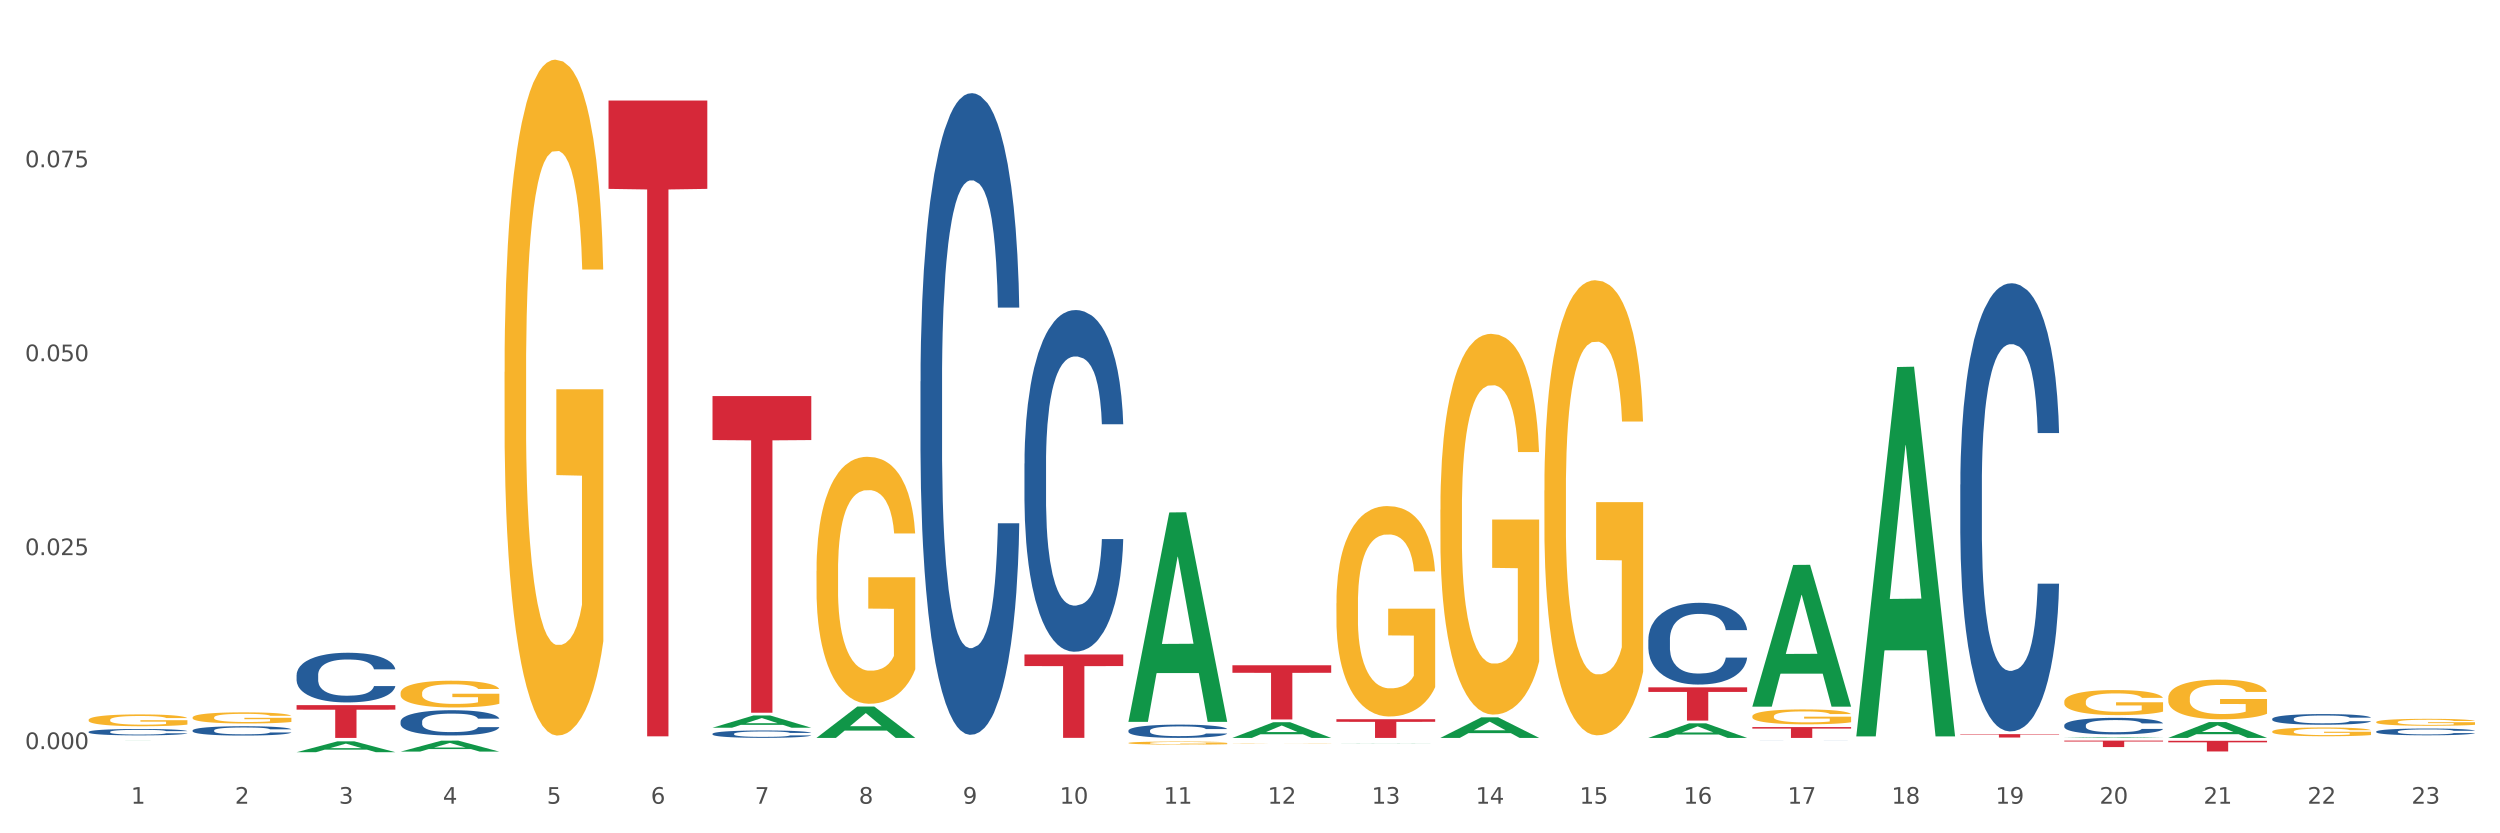 <?xml version="1.0" encoding="utf-8" standalone="no"?>
<!DOCTYPE svg PUBLIC "-//W3C//DTD SVG 1.1//EN"
  "http://www.w3.org/Graphics/SVG/1.1/DTD/svg11.dtd">
<svg xmlns:xlink="http://www.w3.org/1999/xlink" width="1080pt" height="360pt" viewBox="0 0 1080 360" xmlns="http://www.w3.org/2000/svg" version="1.1">
 <rect x="0" y="0" width="1080" height="360" fill="#333333" stroke="none"/>
 <defs>
  <style type="text/css">*{stroke-linejoin: round; stroke-linecap: butt}</style>
 </defs>
 <g id="figure_1">
  <g id="patch_1">
   <path d="M 0 360 
L 1080 360 
L 1080 0 
L 0 0 
z
" style="fill: #ffffff; stroke: #ffffff; stroke-linejoin: miter"/>
  </g>
  <g id="axes_1">
   <g id="matplotlib.axis_1">
    <g id="xtick_1">
     <g id="text_1">
      <!-- 1 -->
      <g style="fill: #4d4d4d" transform="translate(56.566 347.204) scale(0.096 -0.096)">
       <defs>
        <path id="DejaVuSans-31" d="M 794 531 
L 1825 531 
L 1825 4091 
L 703 3866 
L 703 4441 
L 1819 4666 
L 2450 4666 
L 2450 531 
L 3481 531 
L 3481 0 
L 794 0 
L 794 531 
z
" transform="scale(0.016)"/>
       </defs>
       <use xlink:href="#DejaVuSans-31"/>
      </g>
     </g>
    </g>
    <g id="xtick_2">
     <g id="text_2">
      <!-- 2 -->
      <g style="fill: #4d4d4d" transform="translate(101.486 347.204) scale(0.096 -0.096)">
       <defs>
        <path id="DejaVuSans-32" d="M 1228 531 
L 3431 531 
L 3431 0 
L 469 0 
L 469 531 
Q 828 903 1448 1529 
Q 2069 2156 2228 2338 
Q 2531 2678 2651 2914 
Q 2772 3150 2772 3378 
Q 2772 3750 2511 3984 
Q 2250 4219 1831 4219 
Q 1534 4219 1204 4116 
Q 875 4013 500 3803 
L 500 4441 
Q 881 4594 1212 4672 
Q 1544 4750 1819 4750 
Q 2544 4750 2975 4387 
Q 3406 4025 3406 3419 
Q 3406 3131 3298 2873 
Q 3191 2616 2906 2266 
Q 2828 2175 2409 1742 
Q 1991 1309 1228 531 
z
" transform="scale(0.016)"/>
       </defs>
       <use xlink:href="#DejaVuSans-32"/>
      </g>
     </g>
    </g>
    <g id="xtick_3">
     <g id="text_3">
      <!-- 3 -->
      <g style="fill: #4d4d4d" transform="translate(146.406 347.204) scale(0.096 -0.096)">
       <defs>
        <path id="DejaVuSans-33" d="M 2597 2516 
Q 3050 2419 3304 2112 
Q 3559 1806 3559 1356 
Q 3559 666 3084 287 
Q 2609 -91 1734 -91 
Q 1441 -91 1130 -33 
Q 819 25 488 141 
L 488 750 
Q 750 597 1062 519 
Q 1375 441 1716 441 
Q 2309 441 2620 675 
Q 2931 909 2931 1356 
Q 2931 1769 2642 2001 
Q 2353 2234 1838 2234 
L 1294 2234 
L 1294 2753 
L 1863 2753 
Q 2328 2753 2575 2939 
Q 2822 3125 2822 3475 
Q 2822 3834 2567 4026 
Q 2313 4219 1838 4219 
Q 1578 4219 1281 4162 
Q 984 4106 628 3988 
L 628 4550 
Q 988 4650 1302 4700 
Q 1616 4750 1894 4750 
Q 2613 4750 3031 4423 
Q 3450 4097 3450 3541 
Q 3450 3153 3228 2886 
Q 3006 2619 2597 2516 
z
" transform="scale(0.016)"/>
       </defs>
       <use xlink:href="#DejaVuSans-33"/>
      </g>
     </g>
    </g>
    <g id="xtick_4">
     <g id="text_4">
      <!-- 4 -->
      <g style="fill: #4d4d4d" transform="translate(191.326 347.204) scale(0.096 -0.096)">
       <defs>
        <path id="DejaVuSans-34" d="M 2419 4116 
L 825 1625 
L 2419 1625 
L 2419 4116 
z
M 2253 4666 
L 3047 4666 
L 3047 1625 
L 3713 1625 
L 3713 1100 
L 3047 1100 
L 3047 0 
L 2419 0 
L 2419 1100 
L 313 1100 
L 313 1709 
L 2253 4666 
z
" transform="scale(0.016)"/>
       </defs>
       <use xlink:href="#DejaVuSans-34"/>
      </g>
     </g>
    </g>
    <g id="xtick_5">
     <g id="text_5">
      <!-- 5 -->
      <g style="fill: #4d4d4d" transform="translate(236.247 347.204) scale(0.096 -0.096)">
       <defs>
        <path id="DejaVuSans-35" d="M 691 4666 
L 3169 4666 
L 3169 4134 
L 1269 4134 
L 1269 2991 
Q 1406 3038 1543 3061 
Q 1681 3084 1819 3084 
Q 2600 3084 3056 2656 
Q 3513 2228 3513 1497 
Q 3513 744 3044 326 
Q 2575 -91 1722 -91 
Q 1428 -91 1123 -41 
Q 819 9 494 109 
L 494 744 
Q 775 591 1075 516 
Q 1375 441 1709 441 
Q 2250 441 2565 725 
Q 2881 1009 2881 1497 
Q 2881 1984 2565 2268 
Q 2250 2553 1709 2553 
Q 1456 2553 1204 2497 
Q 953 2441 691 2322 
L 691 4666 
z
" transform="scale(0.016)"/>
       </defs>
       <use xlink:href="#DejaVuSans-35"/>
      </g>
     </g>
    </g>
    <g id="xtick_6">
     <g id="text_6">
      <!-- 6 -->
      <g style="fill: #4d4d4d" transform="translate(281.167 347.204) scale(0.096 -0.096)">
       <defs>
        <path id="DejaVuSans-36" d="M 2113 2584 
Q 1688 2584 1439 2293 
Q 1191 2003 1191 1497 
Q 1191 994 1439 701 
Q 1688 409 2113 409 
Q 2538 409 2786 701 
Q 3034 994 3034 1497 
Q 3034 2003 2786 2293 
Q 2538 2584 2113 2584 
z
M 3366 4563 
L 3366 3988 
Q 3128 4100 2886 4159 
Q 2644 4219 2406 4219 
Q 1781 4219 1451 3797 
Q 1122 3375 1075 2522 
Q 1259 2794 1537 2939 
Q 1816 3084 2150 3084 
Q 2853 3084 3261 2657 
Q 3669 2231 3669 1497 
Q 3669 778 3244 343 
Q 2819 -91 2113 -91 
Q 1303 -91 875 529 
Q 447 1150 447 2328 
Q 447 3434 972 4092 
Q 1497 4750 2381 4750 
Q 2619 4750 2861 4703 
Q 3103 4656 3366 4563 
z
" transform="scale(0.016)"/>
       </defs>
       <use xlink:href="#DejaVuSans-36"/>
      </g>
     </g>
    </g>
    <g id="xtick_7">
     <g id="text_7">
      <!-- 7 -->
      <g style="fill: #4d4d4d" transform="translate(326.087 347.204) scale(0.096 -0.096)">
       <defs>
        <path id="DejaVuSans-37" d="M 525 4666 
L 3525 4666 
L 3525 4397 
L 1831 0 
L 1172 0 
L 2766 4134 
L 525 4134 
L 525 4666 
z
" transform="scale(0.016)"/>
       </defs>
       <use xlink:href="#DejaVuSans-37"/>
      </g>
     </g>
    </g>
    <g id="xtick_8">
     <g id="text_8">
      <!-- 8 -->
      <g style="fill: #4d4d4d" transform="translate(371.007 347.204) scale(0.096 -0.096)">
       <defs>
        <path id="DejaVuSans-38" d="M 2034 2216 
Q 1584 2216 1326 1975 
Q 1069 1734 1069 1313 
Q 1069 891 1326 650 
Q 1584 409 2034 409 
Q 2484 409 2743 651 
Q 3003 894 3003 1313 
Q 3003 1734 2745 1975 
Q 2488 2216 2034 2216 
z
M 1403 2484 
Q 997 2584 770 2862 
Q 544 3141 544 3541 
Q 544 4100 942 4425 
Q 1341 4750 2034 4750 
Q 2731 4750 3128 4425 
Q 3525 4100 3525 3541 
Q 3525 3141 3298 2862 
Q 3072 2584 2669 2484 
Q 3125 2378 3379 2068 
Q 3634 1759 3634 1313 
Q 3634 634 3220 271 
Q 2806 -91 2034 -91 
Q 1263 -91 848 271 
Q 434 634 434 1313 
Q 434 1759 690 2068 
Q 947 2378 1403 2484 
z
M 1172 3481 
Q 1172 3119 1398 2916 
Q 1625 2713 2034 2713 
Q 2441 2713 2670 2916 
Q 2900 3119 2900 3481 
Q 2900 3844 2670 4047 
Q 2441 4250 2034 4250 
Q 1625 4250 1398 4047 
Q 1172 3844 1172 3481 
z
" transform="scale(0.016)"/>
       </defs>
       <use xlink:href="#DejaVuSans-38"/>
      </g>
     </g>
    </g>
    <g id="xtick_9">
     <g id="text_9">
      <!-- 9 -->
      <g style="fill: #4d4d4d" transform="translate(415.927 347.204) scale(0.096 -0.096)">
       <defs>
        <path id="DejaVuSans-39" d="M 703 97 
L 703 672 
Q 941 559 1184 500 
Q 1428 441 1663 441 
Q 2288 441 2617 861 
Q 2947 1281 2994 2138 
Q 2813 1869 2534 1725 
Q 2256 1581 1919 1581 
Q 1219 1581 811 2004 
Q 403 2428 403 3163 
Q 403 3881 828 4315 
Q 1253 4750 1959 4750 
Q 2769 4750 3195 4129 
Q 3622 3509 3622 2328 
Q 3622 1225 3098 567 
Q 2575 -91 1691 -91 
Q 1453 -91 1209 -44 
Q 966 3 703 97 
z
M 1959 2075 
Q 2384 2075 2632 2365 
Q 2881 2656 2881 3163 
Q 2881 3666 2632 3958 
Q 2384 4250 1959 4250 
Q 1534 4250 1286 3958 
Q 1038 3666 1038 3163 
Q 1038 2656 1286 2365 
Q 1534 2075 1959 2075 
z
" transform="scale(0.016)"/>
       </defs>
       <use xlink:href="#DejaVuSans-39"/>
      </g>
     </g>
    </g>
    <g id="xtick_10">
     <g id="text_10">
      <!-- 10 -->
      <g style="fill: #4d4d4d" transform="translate(457.793 347.204) scale(0.096 -0.096)">
       <defs>
        <path id="DejaVuSans-30" d="M 2034 4250 
Q 1547 4250 1301 3770 
Q 1056 3291 1056 2328 
Q 1056 1369 1301 889 
Q 1547 409 2034 409 
Q 2525 409 2770 889 
Q 3016 1369 3016 2328 
Q 3016 3291 2770 3770 
Q 2525 4250 2034 4250 
z
M 2034 4750 
Q 2819 4750 3233 4129 
Q 3647 3509 3647 2328 
Q 3647 1150 3233 529 
Q 2819 -91 2034 -91 
Q 1250 -91 836 529 
Q 422 1150 422 2328 
Q 422 3509 836 4129 
Q 1250 4750 2034 4750 
z
" transform="scale(0.016)"/>
       </defs>
       <use xlink:href="#DejaVuSans-31"/>
       <use xlink:href="#DejaVuSans-30" transform="translate(63.623 0)"/>
      </g>
     </g>
    </g>
    <g id="xtick_11">
     <g id="text_11">
      <!-- 11 -->
      <g style="fill: #4d4d4d" transform="translate(502.713 347.204) scale(0.096 -0.096)">
       <use xlink:href="#DejaVuSans-31"/>
       <use xlink:href="#DejaVuSans-31" transform="translate(63.623 0)"/>
      </g>
     </g>
    </g>
    <g id="xtick_12">
     <g id="text_12">
      <!-- 12 -->
      <g style="fill: #4d4d4d" transform="translate(547.634 347.204) scale(0.096 -0.096)">
       <use xlink:href="#DejaVuSans-31"/>
       <use xlink:href="#DejaVuSans-32" transform="translate(63.623 0)"/>
      </g>
     </g>
    </g>
    <g id="xtick_13">
     <g id="text_13">
      <!-- 13 -->
      <g style="fill: #4d4d4d" transform="translate(592.554 347.204) scale(0.096 -0.096)">
       <use xlink:href="#DejaVuSans-31"/>
       <use xlink:href="#DejaVuSans-33" transform="translate(63.623 0)"/>
      </g>
     </g>
    </g>
    <g id="xtick_14">
     <g id="text_14">
      <!-- 14 -->
      <g style="fill: #4d4d4d" transform="translate(637.474 347.204) scale(0.096 -0.096)">
       <use xlink:href="#DejaVuSans-31"/>
       <use xlink:href="#DejaVuSans-34" transform="translate(63.623 0)"/>
      </g>
     </g>
    </g>
    <g id="xtick_15">
     <g id="text_15">
      <!-- 15 -->
      <g style="fill: #4d4d4d" transform="translate(682.394 347.204) scale(0.096 -0.096)">
       <use xlink:href="#DejaVuSans-31"/>
       <use xlink:href="#DejaVuSans-35" transform="translate(63.623 0)"/>
      </g>
     </g>
    </g>
    <g id="xtick_16">
     <g id="text_16">
      <!-- 16 -->
      <g style="fill: #4d4d4d" transform="translate(727.314 347.204) scale(0.096 -0.096)">
       <use xlink:href="#DejaVuSans-31"/>
       <use xlink:href="#DejaVuSans-36" transform="translate(63.623 0)"/>
      </g>
     </g>
    </g>
    <g id="xtick_17">
     <g id="text_17">
      <!-- 17 -->
      <g style="fill: #4d4d4d" transform="translate(772.234 347.204) scale(0.096 -0.096)">
       <use xlink:href="#DejaVuSans-31"/>
       <use xlink:href="#DejaVuSans-37" transform="translate(63.623 0)"/>
      </g>
     </g>
    </g>
    <g id="xtick_18">
     <g id="text_18">
      <!-- 18 -->
      <g style="fill: #4d4d4d" transform="translate(817.154 347.204) scale(0.096 -0.096)">
       <use xlink:href="#DejaVuSans-31"/>
       <use xlink:href="#DejaVuSans-38" transform="translate(63.623 0)"/>
      </g>
     </g>
    </g>
    <g id="xtick_19">
     <g id="text_19">
      <!-- 19 -->
      <g style="fill: #4d4d4d" transform="translate(862.074 347.204) scale(0.096 -0.096)">
       <use xlink:href="#DejaVuSans-31"/>
       <use xlink:href="#DejaVuSans-39" transform="translate(63.623 0)"/>
      </g>
     </g>
    </g>
    <g id="xtick_20">
     <g id="text_20">
      <!-- 20 -->
      <g style="fill: #4d4d4d" transform="translate(906.995 347.204) scale(0.096 -0.096)">
       <use xlink:href="#DejaVuSans-32"/>
       <use xlink:href="#DejaVuSans-30" transform="translate(63.623 0)"/>
      </g>
     </g>
    </g>
    <g id="xtick_21">
     <g id="text_21">
      <!-- 21 -->
      <g style="fill: #4d4d4d" transform="translate(951.915 347.204) scale(0.096 -0.096)">
       <use xlink:href="#DejaVuSans-32"/>
       <use xlink:href="#DejaVuSans-31" transform="translate(63.623 0)"/>
      </g>
     </g>
    </g>
    <g id="xtick_22">
     <g id="text_22">
      <!-- 22 -->
      <g style="fill: #4d4d4d" transform="translate(996.835 347.204) scale(0.096 -0.096)">
       <use xlink:href="#DejaVuSans-32"/>
       <use xlink:href="#DejaVuSans-32" transform="translate(63.623 0)"/>
      </g>
     </g>
    </g>
    <g id="xtick_23">
     <g id="text_23">
      <!-- 23 -->
      <g style="fill: #4d4d4d" transform="translate(1041.755 347.204) scale(0.096 -0.096)">
       <use xlink:href="#DejaVuSans-32"/>
       <use xlink:href="#DejaVuSans-33" transform="translate(63.623 0)"/>
      </g>
     </g>
    </g>
    <g id="xtick_24"/>
    <g id="xtick_25"/>
    <g id="xtick_26"/>
    <g id="xtick_27"/>
    <g id="xtick_28"/>
    <g id="xtick_29"/>
    <g id="xtick_30"/>
    <g id="xtick_31"/>
    <g id="xtick_32"/>
    <g id="xtick_33"/>
    <g id="xtick_34"/>
    <g id="xtick_35"/>
    <g id="xtick_36"/>
    <g id="xtick_37"/>
    <g id="xtick_38"/>
    <g id="xtick_39"/>
    <g id="xtick_40"/>
    <g id="xtick_41"/>
    <g id="xtick_42"/>
    <g id="xtick_43"/>
    <g id="xtick_44"/>
    <g id="xtick_45"/>
   </g>
   <g id="matplotlib.axis_2">
    <g id="ytick_1">
     <g id="text_24">
      <!-- 0.000 -->
      <g style="fill: #4d4d4d" transform="translate(10.8 323.599) scale(0.096 -0.096)">
       <defs>
        <path id="DejaVuSans-2e" d="M 684 794 
L 1344 794 
L 1344 0 
L 684 0 
L 684 794 
z
" transform="scale(0.016)"/>
       </defs>
       <use xlink:href="#DejaVuSans-30"/>
       <use xlink:href="#DejaVuSans-2e" transform="translate(63.623 0)"/>
       <use xlink:href="#DejaVuSans-30" transform="translate(95.41 0)"/>
       <use xlink:href="#DejaVuSans-30" transform="translate(159.033 0)"/>
       <use xlink:href="#DejaVuSans-30" transform="translate(222.656 0)"/>
      </g>
     </g>
    </g>
    <g id="ytick_2">
     <g id="text_25">
      <!-- 0.025 -->
      <g style="fill: #4d4d4d" transform="translate(10.8 239.815) scale(0.096 -0.096)">
       <use xlink:href="#DejaVuSans-30"/>
       <use xlink:href="#DejaVuSans-2e" transform="translate(63.623 0)"/>
       <use xlink:href="#DejaVuSans-30" transform="translate(95.41 0)"/>
       <use xlink:href="#DejaVuSans-32" transform="translate(159.033 0)"/>
       <use xlink:href="#DejaVuSans-35" transform="translate(222.656 0)"/>
      </g>
     </g>
    </g>
    <g id="ytick_3">
     <g id="text_26">
      <!-- 0.050 -->
      <g style="fill: #4d4d4d" transform="translate(10.8 156.031) scale(0.096 -0.096)">
       <use xlink:href="#DejaVuSans-30"/>
       <use xlink:href="#DejaVuSans-2e" transform="translate(63.623 0)"/>
       <use xlink:href="#DejaVuSans-30" transform="translate(95.41 0)"/>
       <use xlink:href="#DejaVuSans-35" transform="translate(159.033 0)"/>
       <use xlink:href="#DejaVuSans-30" transform="translate(222.656 0)"/>
      </g>
     </g>
    </g>
    <g id="ytick_4">
     <g id="text_27">
      <!-- 0.075 -->
      <g style="fill: #4d4d4d" transform="translate(10.8 72.248) scale(0.096 -0.096)">
       <use xlink:href="#DejaVuSans-30"/>
       <use xlink:href="#DejaVuSans-2e" transform="translate(63.623 0)"/>
       <use xlink:href="#DejaVuSans-30" transform="translate(95.41 0)"/>
       <use xlink:href="#DejaVuSans-37" transform="translate(159.033 0)"/>
       <use xlink:href="#DejaVuSans-35" transform="translate(222.656 0)"/>
      </g>
     </g>
    </g>
    <g id="ytick_5"/>
    <g id="ytick_6"/>
    <g id="ytick_7"/>
    <g id="ytick_8"/>
   </g>
   <g id="PolyCollection_1">
    <path d="M 38.283 319.97 
L 38.327 319.97 
L 55.925 319.951 
L 63.228 319.951 
L 80.957 319.97 
L 72.51 319.97 
L 68.683 319.965 
L 50.513 319.965 
L 50.381 319.965 
L 46.686 319.97 
L 38.283 319.97 
L 38.283 319.97 
L 52.801 319.963 
L 66.395 319.963 
L 59.664 319.955 
L 59.576 319.955 
L 59.488 319.955 
L 52.757 319.963 
L 52.801 319.963 
L 38.283 319.97 
z
" clip-path="url(#pccacff2af7)" style="fill: #109648"/>
    <path d="M 128.123 324.941 
L 128.167 324.936 
L 145.765 320.262 
L 153.068 320.257 
L 170.797 324.95 
L 162.351 324.95 
L 158.523 323.857 
L 140.354 323.857 
L 140.222 323.874 
L 136.526 324.95 
L 128.123 324.95 
L 128.123 324.941 
L 142.641 323.205 
L 156.235 323.2 
L 149.504 321.257 
L 149.416 321.248 
L 149.328 321.262 
L 142.597 323.2 
L 142.641 323.205 
L 128.123 324.941 
z
" clip-path="url(#pccacff2af7)" style="fill: #109648"/>
    <path d="M 173.043 324.697 
L 173.087 324.693 
L 190.685 319.956 
L 197.988 319.951 
L 215.718 324.706 
L 207.271 324.706 
L 203.443 323.599 
L 185.274 323.599 
L 185.142 323.617 
L 181.446 324.706 
L 173.043 324.706 
L 173.043 324.697 
L 187.561 322.938 
L 201.156 322.934 
L 194.424 320.965 
L 194.336 320.956 
L 194.248 320.969 
L 187.517 322.934 
L 187.561 322.938 
L 173.043 324.697 
z
" clip-path="url(#pccacff2af7)" style="fill: #109648"/>
    <path d="M 307.804 314.375 
L 307.848 314.37 
L 325.445 309.095 
L 332.748 309.09 
L 350.478 314.385 
L 342.031 314.385 
L 338.204 313.152 
L 320.034 313.152 
L 319.902 313.172 
L 316.207 314.385 
L 307.804 314.385 
L 307.804 314.375 
L 322.322 312.416 
L 335.916 312.411 
L 329.185 310.219 
L 329.097 310.209 
L 329.009 310.224 
L 322.278 312.411 
L 322.322 312.416 
L 307.804 314.375 
z
" clip-path="url(#pccacff2af7)" style="fill: #109648"/>
    <path d="M 352.724 318.749 
L 352.768 318.736 
L 370.365 305.226 
L 377.668 305.213 
L 395.398 318.775 
L 386.951 318.775 
L 383.124 315.617 
L 364.954 315.617 
L 364.822 315.668 
L 361.127 318.775 
L 352.724 318.775 
L 352.724 318.749 
L 367.242 313.732 
L 380.836 313.719 
L 374.105 308.104 
L 374.017 308.078 
L 373.929 308.116 
L 367.198 313.719 
L 367.242 313.732 
L 352.724 318.749 
z
" clip-path="url(#pccacff2af7)" style="fill: #109648"/>
    <path d="M 487.484 311.685 
L 487.528 311.6 
L 505.126 221.377 
L 512.429 221.292 
L 530.158 311.855 
L 521.712 311.855 
L 517.884 290.766 
L 499.715 290.766 
L 499.583 291.106 
L 495.887 311.855 
L 487.484 311.855 
L 487.484 311.685 
L 502.002 278.181 
L 515.596 278.096 
L 508.865 240.595 
L 508.777 240.425 
L 508.689 240.68 
L 501.958 278.096 
L 502.002 278.181 
L 487.484 311.685 
z
" clip-path="url(#pccacff2af7)" style="fill: #109648"/>
    <path d="M 757.005 305.177 
L 757.049 305.12 
L 774.647 244.052 
L 781.95 243.995 
L 799.679 305.293 
L 791.232 305.293 
L 787.405 291.019 
L 769.235 291.019 
L 769.103 291.249 
L 765.408 305.293 
L 757.005 305.293 
L 757.005 305.177 
L 771.523 282.5 
L 785.117 282.443 
L 778.386 257.06 
L 778.298 256.945 
L 778.21 257.118 
L 771.479 282.443 
L 771.523 282.5 
L 757.005 305.177 
z
" clip-path="url(#pccacff2af7)" style="fill: #109648"/>
    <path d="M 128.123 304.621 
L 170.797 304.621 
L 170.797 306.588 
L 154.011 306.601 
L 154.011 318.775 
L 144.809 318.775 
L 144.809 306.601 
L 128.123 306.588 
L 128.123 304.634 
L 128.123 304.621 
z
" clip-path="url(#pccacff2af7)" style="fill: #d62839"/>
    <path d="M 173.043 299.407 
L 173.094 299.397 
L 173.094 299.016 
L 173.195 298.689 
L 173.698 297.896 
L 174.454 297.24 
L 175.008 296.892 
L 175.563 296.606 
L 176.218 296.321 
L 177.024 296.025 
L 178.485 295.591 
L 179.392 295.37 
L 180.5 295.137 
L 182.515 294.799 
L 183.976 294.608 
L 185.488 294.45 
L 187.957 294.26 
L 189.569 294.175 
L 191.282 294.112 
L 193.348 294.069 
L 194.909 294.059 
L 198.335 294.09 
L 201.258 294.186 
L 202.668 294.26 
L 204.482 294.386 
L 205.439 294.471 
L 207.001 294.64 
L 208.614 294.862 
L 209.722 295.052 
L 211.385 295.412 
L 212.644 295.771 
L 213.803 296.215 
L 214.408 296.522 
L 214.861 296.807 
L 215.264 297.135 
L 215.667 297.653 
L 206.598 297.653 
L 206.246 297.283 
L 205.691 296.934 
L 204.885 296.596 
L 204.18 296.384 
L 202.971 296.12 
L 201.862 295.951 
L 200.703 295.824 
L 199.293 295.718 
L 198.184 295.665 
L 196.622 295.623 
L 193.549 295.634 
L 191.483 295.718 
L 190.073 295.824 
L 189.166 295.919 
L 188.36 296.025 
L 187.453 296.173 
L 186.395 296.395 
L 185.639 296.596 
L 184.883 296.849 
L 184.279 297.103 
L 183.725 297.399 
L 183.271 297.716 
L 182.918 298.044 
L 182.616 298.446 
L 182.364 299.111 
L 182.364 300.56 
L 182.465 300.887 
L 182.717 301.321 
L 183.019 301.648 
L 183.523 302.04 
L 183.976 302.304 
L 184.833 302.684 
L 185.79 303.001 
L 186.546 303.202 
L 187.302 303.371 
L 188.612 303.604 
L 190.073 303.794 
L 191.332 303.911 
L 193.045 304.016 
L 194.204 304.059 
L 195.212 304.08 
L 197.681 304.08 
L 199.444 304.048 
L 201.409 303.974 
L 202.92 303.879 
L 204.18 303.763 
L 205.591 303.572 
L 206.497 303.393 
L 206.497 301.183 
L 195.413 301.173 
L 195.413 299.703 
L 215.718 299.703 
L 215.718 304.016 
L 214.861 304.238 
L 213.904 304.439 
L 212.896 304.619 
L 211.385 304.841 
L 209.571 305.052 
L 207.959 305.2 
L 206.246 305.327 
L 204.23 305.443 
L 201.61 305.549 
L 199.998 305.591 
L 197.983 305.623 
L 195.615 305.634 
L 193.549 305.612 
L 191.534 305.56 
L 189.418 305.464 
L 187.352 305.327 
L 185.79 305.19 
L 184.228 305.02 
L 182.566 304.798 
L 181.256 304.587 
L 180.248 304.397 
L 179.14 304.154 
L 177.931 303.837 
L 177.024 303.551 
L 176.218 303.255 
L 175.361 302.875 
L 174.756 302.547 
L 174.152 302.135 
L 173.799 301.828 
L 173.396 301.352 
L 173.094 300.687 
L 173.043 299.407 
z
" clip-path="url(#pccacff2af7)" style="fill: #f7b32b"/>
    <path d="M 217.964 160.697 
L 218.014 160.431 
L 218.014 150.83 
L 218.115 142.563 
L 218.618 122.563 
L 219.374 106.029 
L 219.928 97.229 
L 220.483 90.028 
L 221.138 82.828 
L 221.944 75.361 
L 223.405 64.427 
L 224.312 58.827 
L 225.42 52.96 
L 227.435 44.427 
L 228.897 39.627 
L 230.408 35.626 
L 232.877 30.826 
L 234.489 28.693 
L 236.202 27.093 
L 238.268 26.026 
L 239.83 25.759 
L 243.256 26.56 
L 246.178 28.96 
L 247.589 30.826 
L 249.402 34.026 
L 250.36 36.16 
L 251.921 40.427 
L 253.534 46.027 
L 254.642 50.827 
L 256.305 59.894 
L 257.564 68.961 
L 258.723 80.161 
L 259.328 87.895 
L 259.781 95.095 
L 260.184 103.362 
L 260.587 116.429 
L 251.518 116.429 
L 251.166 107.096 
L 250.611 98.295 
L 249.805 89.762 
L 249.1 84.428 
L 247.891 77.761 
L 246.782 73.494 
L 245.624 70.294 
L 244.213 67.628 
L 243.104 66.294 
L 241.543 65.227 
L 238.469 65.494 
L 236.404 67.628 
L 234.993 70.294 
L 234.086 72.694 
L 233.28 75.361 
L 232.373 79.095 
L 231.315 84.695 
L 230.559 89.762 
L 229.803 96.162 
L 229.199 102.562 
L 228.645 110.029 
L 228.191 118.029 
L 227.839 126.296 
L 227.536 136.43 
L 227.284 153.23 
L 227.284 189.765 
L 227.385 198.032 
L 227.637 208.966 
L 227.939 217.233 
L 228.443 227.1 
L 228.897 233.766 
L 229.753 243.367 
L 230.71 251.367 
L 231.466 256.434 
L 232.222 260.701 
L 233.532 266.568 
L 234.993 271.368 
L 236.252 274.301 
L 237.965 276.968 
L 239.124 278.035 
L 240.132 278.568 
L 242.601 278.568 
L 244.364 277.768 
L 246.329 275.901 
L 247.84 273.501 
L 249.1 270.568 
L 250.511 265.767 
L 251.418 261.234 
L 251.418 205.499 
L 240.333 205.232 
L 240.333 168.164 
L 260.638 168.164 
L 260.638 276.968 
L 259.781 282.568 
L 258.824 287.635 
L 257.816 292.168 
L 256.305 297.769 
L 254.491 303.102 
L 252.879 306.836 
L 251.166 310.036 
L 249.15 312.969 
L 246.53 315.636 
L 244.918 316.703 
L 242.903 317.503 
L 240.535 317.769 
L 238.469 317.236 
L 236.454 315.902 
L 234.338 313.502 
L 232.272 310.036 
L 230.71 306.569 
L 229.148 302.302 
L 227.486 296.702 
L 226.176 291.368 
L 225.168 286.568 
L 224.06 280.435 
L 222.851 272.434 
L 221.944 265.234 
L 221.138 257.767 
L 220.281 248.167 
L 219.677 239.9 
L 219.072 229.5 
L 218.719 221.766 
L 218.316 209.766 
L 218.014 192.965 
L 217.964 160.697 
z
" clip-path="url(#pccacff2af7)" style="fill: #f7b32b"/>
    <path d="M 83.203 309.958 
L 83.254 309.954 
L 83.254 309.796 
L 83.354 309.659 
L 83.858 309.329 
L 84.614 309.057 
L 85.168 308.911 
L 85.722 308.793 
L 86.377 308.674 
L 87.183 308.551 
L 88.644 308.37 
L 89.551 308.278 
L 90.66 308.181 
L 92.675 308.041 
L 94.136 307.961 
L 95.648 307.895 
L 98.116 307.816 
L 99.729 307.781 
L 101.442 307.755 
L 103.507 307.737 
L 105.069 307.733 
L 108.495 307.746 
L 111.417 307.785 
L 112.828 307.816 
L 114.642 307.869 
L 115.599 307.904 
L 117.161 307.975 
L 118.773 308.067 
L 119.882 308.146 
L 121.544 308.296 
L 122.804 308.445 
L 123.963 308.63 
L 124.567 308.758 
L 125.021 308.876 
L 125.424 309.013 
L 125.827 309.228 
L 116.758 309.228 
L 116.405 309.074 
L 115.851 308.929 
L 115.045 308.788 
L 114.34 308.7 
L 113.13 308.59 
L 112.022 308.52 
L 110.863 308.467 
L 109.453 308.423 
L 108.344 308.401 
L 106.782 308.384 
L 103.709 308.388 
L 101.643 308.423 
L 100.232 308.467 
L 99.326 308.507 
L 98.519 308.551 
L 97.613 308.612 
L 96.555 308.705 
L 95.799 308.788 
L 95.043 308.894 
L 94.438 308.999 
L 93.884 309.123 
L 93.431 309.255 
L 93.078 309.391 
L 92.776 309.558 
L 92.524 309.835 
L 92.524 310.438 
L 92.625 310.574 
L 92.877 310.755 
L 93.179 310.891 
L 93.683 311.054 
L 94.136 311.164 
L 94.993 311.322 
L 95.95 311.454 
L 96.706 311.538 
L 97.461 311.608 
L 98.771 311.705 
L 100.232 311.784 
L 101.492 311.832 
L 103.205 311.876 
L 104.364 311.894 
L 105.372 311.903 
L 107.84 311.903 
L 109.604 311.889 
L 111.569 311.859 
L 113.08 311.819 
L 114.34 311.771 
L 115.75 311.692 
L 116.657 311.617 
L 116.657 310.697 
L 105.573 310.693 
L 105.573 310.082 
L 125.877 310.082 
L 125.877 311.876 
L 125.021 311.969 
L 124.063 312.052 
L 123.056 312.127 
L 121.544 312.219 
L 119.731 312.307 
L 118.118 312.369 
L 116.405 312.422 
L 114.39 312.47 
L 111.77 312.514 
L 110.158 312.532 
L 108.143 312.545 
L 105.775 312.549 
L 103.709 312.54 
L 101.694 312.518 
L 99.578 312.479 
L 97.512 312.422 
L 95.95 312.365 
L 94.388 312.294 
L 92.725 312.202 
L 91.416 312.114 
L 90.408 312.035 
L 89.299 311.933 
L 88.09 311.801 
L 87.183 311.683 
L 86.377 311.56 
L 85.521 311.401 
L 84.916 311.265 
L 84.312 311.093 
L 83.959 310.966 
L 83.556 310.768 
L 83.254 310.491 
L 83.203 309.958 
z
" clip-path="url(#pccacff2af7)" style="fill: #f7b32b"/>
    <path d="M 757.005 314.095 
L 799.679 314.095 
L 799.679 314.745 
L 782.893 314.75 
L 782.893 318.775 
L 773.69 318.775 
L 773.69 314.75 
L 757.005 314.745 
L 757.005 314.1 
L 757.005 314.095 
z
" clip-path="url(#pccacff2af7)" style="fill: #d62839"/>
    <path d="M 846.845 317.158 
L 889.519 317.158 
L 889.519 317.358 
L 872.733 317.36 
L 872.733 318.602 
L 863.531 318.602 
L 863.531 317.36 
L 846.845 317.358 
L 846.845 317.159 
L 846.845 317.158 
z
" clip-path="url(#pccacff2af7)" style="fill: #d62839"/>
    <path d="M 891.765 319.951 
L 934.44 319.951 
L 934.44 320.338 
L 917.653 320.341 
L 917.653 322.736 
L 908.451 322.736 
L 908.451 320.341 
L 891.765 320.338 
L 891.765 319.954 
L 891.765 319.951 
z
" clip-path="url(#pccacff2af7)" style="fill: #d62839"/>
    <path d="M 307.804 171.089 
L 350.478 171.089 
L 350.478 190.103 
L 333.691 190.232 
L 333.691 307.913 
L 324.489 307.913 
L 324.489 190.232 
L 307.804 190.103 
L 307.804 171.218 
L 307.804 171.089 
z
" clip-path="url(#pccacff2af7)" style="fill: #d62839"/>
    <path d="M 442.564 282.735 
L 485.238 282.735 
L 485.238 287.74 
L 468.452 287.773 
L 468.452 318.747 
L 459.25 318.747 
L 459.25 287.773 
L 442.564 287.74 
L 442.564 282.769 
L 442.564 282.735 
z
" clip-path="url(#pccacff2af7)" style="fill: #d62839"/>
    <path d="M 532.404 287.397 
L 575.079 287.397 
L 575.079 290.652 
L 558.292 290.674 
L 558.292 310.823 
L 549.09 310.823 
L 549.09 290.674 
L 532.404 290.652 
L 532.404 287.419 
L 532.404 287.397 
z
" clip-path="url(#pccacff2af7)" style="fill: #d62839"/>
    <path d="M 577.325 310.708 
L 619.999 310.708 
L 619.999 311.829 
L 603.212 311.837 
L 603.212 318.775 
L 594.01 318.775 
L 594.01 311.837 
L 577.325 311.829 
L 577.325 310.716 
L 577.325 310.708 
z
" clip-path="url(#pccacff2af7)" style="fill: #d62839"/>
    <path d="M 936.686 320.038 
L 979.36 320.038 
L 979.36 320.674 
L 962.573 320.679 
L 962.573 324.619 
L 953.371 324.619 
L 953.371 320.679 
L 936.686 320.674 
L 936.686 320.042 
L 936.686 320.038 
z
" clip-path="url(#pccacff2af7)" style="fill: #d62839"/>
    <path d="M 712.085 296.916 
L 754.759 296.916 
L 754.759 298.915 
L 737.973 298.928 
L 737.973 311.297 
L 728.77 311.297 
L 728.77 298.928 
L 712.085 298.915 
L 712.085 296.93 
L 712.085 296.916 
z
" clip-path="url(#pccacff2af7)" style="fill: #d62839"/>
    <path d="M 38.283 310.989 
L 38.333 310.984 
L 38.333 310.816 
L 38.434 310.671 
L 38.938 310.321 
L 39.694 310.031 
L 40.248 309.877 
L 40.802 309.751 
L 41.457 309.625 
L 42.263 309.494 
L 43.724 309.302 
L 44.631 309.204 
L 45.74 309.101 
L 47.755 308.952 
L 49.216 308.868 
L 50.728 308.798 
L 53.196 308.714 
L 54.809 308.676 
L 56.522 308.648 
L 58.587 308.63 
L 60.149 308.625 
L 63.575 308.639 
L 66.497 308.681 
L 67.908 308.714 
L 69.722 308.77 
L 70.679 308.807 
L 72.241 308.882 
L 73.853 308.98 
L 74.962 309.064 
L 76.624 309.223 
L 77.884 309.382 
L 79.043 309.578 
L 79.647 309.713 
L 80.101 309.839 
L 80.504 309.984 
L 80.907 310.213 
L 71.838 310.213 
L 71.485 310.05 
L 70.931 309.896 
L 70.125 309.746 
L 69.419 309.653 
L 68.21 309.536 
L 67.102 309.461 
L 65.943 309.405 
L 64.532 309.358 
L 63.424 309.335 
L 61.862 309.316 
L 58.789 309.321 
L 56.723 309.358 
L 55.312 309.405 
L 54.405 309.447 
L 53.599 309.494 
L 52.692 309.559 
L 51.634 309.657 
L 50.879 309.746 
L 50.123 309.858 
L 49.518 309.97 
L 48.964 310.101 
L 48.511 310.241 
L 48.158 310.386 
L 47.856 310.564 
L 47.604 310.858 
L 47.604 311.498 
L 47.705 311.643 
L 47.956 311.834 
L 48.259 311.979 
L 48.763 312.152 
L 49.216 312.269 
L 50.073 312.437 
L 51.03 312.577 
L 51.786 312.666 
L 52.541 312.741 
L 53.851 312.843 
L 55.312 312.927 
L 56.572 312.979 
L 58.285 313.025 
L 59.444 313.044 
L 60.451 313.054 
L 62.92 313.054 
L 64.684 313.04 
L 66.648 313.007 
L 68.16 312.965 
L 69.419 312.913 
L 70.83 312.829 
L 71.737 312.75 
L 71.737 311.774 
L 60.653 311.769 
L 60.653 311.119 
L 80.957 311.119 
L 80.957 313.025 
L 80.101 313.124 
L 79.143 313.212 
L 78.136 313.292 
L 76.624 313.39 
L 74.81 313.483 
L 73.198 313.549 
L 71.485 313.605 
L 69.47 313.656 
L 66.85 313.703 
L 65.238 313.722 
L 63.222 313.736 
L 60.854 313.74 
L 58.789 313.731 
L 56.773 313.708 
L 54.657 313.666 
L 52.592 313.605 
L 51.03 313.544 
L 49.468 313.469 
L 47.805 313.371 
L 46.495 313.278 
L 45.488 313.194 
L 44.379 313.086 
L 43.17 312.946 
L 42.263 312.82 
L 41.457 312.689 
L 40.601 312.521 
L 39.996 312.376 
L 39.391 312.194 
L 39.039 312.058 
L 38.636 311.848 
L 38.333 311.554 
L 38.283 310.989 
z
" clip-path="url(#pccacff2af7)" style="fill: #f7b32b"/>
    <path d="M 667.165 211.908 
L 667.215 211.728 
L 667.215 205.264 
L 667.316 199.697 
L 667.82 186.23 
L 668.576 175.097 
L 669.13 169.172 
L 669.684 164.324 
L 670.339 159.475 
L 671.145 154.448 
L 672.606 147.086 
L 673.513 143.315 
L 674.621 139.364 
L 676.637 133.618 
L 678.098 130.386 
L 679.609 127.693 
L 682.078 124.461 
L 683.69 123.024 
L 685.403 121.947 
L 687.469 121.229 
L 689.031 121.049 
L 692.457 121.588 
L 695.379 123.204 
L 696.79 124.461 
L 698.604 126.616 
L 699.561 128.052 
L 701.123 130.925 
L 702.735 134.696 
L 703.843 137.928 
L 705.506 144.033 
L 706.766 150.138 
L 707.924 157.68 
L 708.529 162.887 
L 708.982 167.735 
L 709.386 173.302 
L 709.789 182.1 
L 700.72 182.1 
L 700.367 175.816 
L 699.813 169.89 
L 699.007 164.144 
L 698.301 160.553 
L 697.092 156.064 
L 695.984 153.191 
L 694.825 151.036 
L 693.414 149.24 
L 692.306 148.343 
L 690.744 147.624 
L 687.671 147.804 
L 685.605 149.24 
L 684.194 151.036 
L 683.287 152.652 
L 682.481 154.448 
L 681.574 156.962 
L 680.516 160.732 
L 679.76 164.144 
L 679.005 168.454 
L 678.4 172.763 
L 677.846 177.791 
L 677.393 183.178 
L 677.04 188.744 
L 676.738 195.567 
L 676.486 206.88 
L 676.486 231.48 
L 676.586 237.046 
L 676.838 244.408 
L 677.141 249.975 
L 677.644 256.619 
L 678.098 261.108 
L 678.954 267.572 
L 679.912 272.959 
L 680.667 276.371 
L 681.423 279.244 
L 682.733 283.194 
L 684.194 286.426 
L 685.454 288.401 
L 687.167 290.197 
L 688.326 290.915 
L 689.333 291.274 
L 691.802 291.274 
L 693.565 290.736 
L 695.53 289.479 
L 697.042 287.863 
L 698.301 285.887 
L 699.712 282.655 
L 700.619 279.603 
L 700.619 242.074 
L 689.535 241.895 
L 689.535 216.935 
L 709.839 216.935 
L 709.839 290.197 
L 708.982 293.968 
L 708.025 297.379 
L 707.018 300.432 
L 705.506 304.203 
L 703.692 307.794 
L 702.08 310.308 
L 700.367 312.463 
L 698.352 314.438 
L 695.732 316.233 
L 694.12 316.952 
L 692.104 317.49 
L 689.736 317.67 
L 687.671 317.311 
L 685.655 316.413 
L 683.539 314.797 
L 681.474 312.463 
L 679.912 310.128 
L 678.35 307.255 
L 676.687 303.484 
L 675.377 299.893 
L 674.37 296.661 
L 673.261 292.531 
L 672.052 287.144 
L 671.145 282.296 
L 670.339 277.268 
L 669.482 270.804 
L 668.878 265.238 
L 668.273 258.235 
L 667.921 253.027 
L 667.518 244.947 
L 667.215 233.635 
L 667.165 211.908 
z
" clip-path="url(#pccacff2af7)" style="fill: #f7b32b"/>
    <path d="M 891.765 303.107 
L 891.816 303.097 
L 891.816 302.741 
L 891.917 302.435 
L 892.42 301.693 
L 893.176 301.08 
L 893.73 300.754 
L 894.285 300.487 
L 894.94 300.22 
L 895.746 299.943 
L 897.207 299.538 
L 898.114 299.33 
L 899.222 299.112 
L 901.237 298.796 
L 902.699 298.618 
L 904.21 298.47 
L 906.679 298.292 
L 908.291 298.213 
L 910.004 298.153 
L 912.07 298.114 
L 913.632 298.104 
L 917.058 298.134 
L 919.98 298.223 
L 921.39 298.292 
L 923.204 298.41 
L 924.162 298.49 
L 925.723 298.648 
L 927.336 298.855 
L 928.444 299.033 
L 930.107 299.37 
L 931.366 299.706 
L 932.525 300.121 
L 933.13 300.408 
L 933.583 300.675 
L 933.986 300.981 
L 934.389 301.466 
L 925.32 301.466 
L 924.968 301.12 
L 924.413 300.793 
L 923.607 300.477 
L 922.902 300.279 
L 921.693 300.032 
L 920.584 299.874 
L 919.426 299.755 
L 918.015 299.656 
L 916.906 299.607 
L 915.345 299.567 
L 912.271 299.577 
L 910.206 299.656 
L 908.795 299.755 
L 907.888 299.844 
L 907.082 299.943 
L 906.175 300.081 
L 905.117 300.289 
L 904.361 300.477 
L 903.605 300.714 
L 903.001 300.952 
L 902.447 301.228 
L 901.993 301.525 
L 901.64 301.831 
L 901.338 302.207 
L 901.086 302.83 
L 901.086 304.185 
L 901.187 304.491 
L 901.439 304.897 
L 901.741 305.203 
L 902.245 305.569 
L 902.699 305.816 
L 903.555 306.172 
L 904.512 306.469 
L 905.268 306.657 
L 906.024 306.815 
L 907.334 307.032 
L 908.795 307.21 
L 910.054 307.319 
L 911.767 307.418 
L 912.926 307.457 
L 913.934 307.477 
L 916.403 307.477 
L 918.166 307.448 
L 920.131 307.378 
L 921.642 307.289 
L 922.902 307.181 
L 924.313 307.003 
L 925.22 306.835 
L 925.22 304.768 
L 914.135 304.758 
L 914.135 303.384 
L 934.44 303.384 
L 934.44 307.418 
L 933.583 307.626 
L 932.626 307.813 
L 931.618 307.981 
L 930.107 308.189 
L 928.293 308.387 
L 926.681 308.525 
L 924.968 308.644 
L 922.952 308.753 
L 920.332 308.852 
L 918.72 308.891 
L 916.705 308.921 
L 914.337 308.931 
L 912.271 308.911 
L 910.256 308.861 
L 908.14 308.772 
L 906.074 308.644 
L 904.512 308.515 
L 902.95 308.357 
L 901.288 308.15 
L 899.978 307.952 
L 898.97 307.774 
L 897.862 307.546 
L 896.653 307.25 
L 895.746 306.983 
L 894.94 306.706 
L 894.083 306.35 
L 893.478 306.044 
L 892.874 305.658 
L 892.521 305.371 
L 892.118 304.926 
L 891.816 304.303 
L 891.765 303.107 
z
" clip-path="url(#pccacff2af7)" style="fill: #f7b32b"/>
    <path d="M 757.005 309.449 
L 757.055 309.444 
L 757.055 309.232 
L 757.156 309.049 
L 757.66 308.607 
L 758.416 308.242 
L 758.97 308.048 
L 759.524 307.889 
L 760.179 307.73 
L 760.985 307.565 
L 762.446 307.323 
L 763.353 307.2 
L 764.462 307.07 
L 766.477 306.882 
L 767.938 306.776 
L 769.45 306.687 
L 771.918 306.581 
L 773.531 306.534 
L 775.244 306.499 
L 777.309 306.475 
L 778.871 306.469 
L 782.297 306.487 
L 785.219 306.54 
L 786.63 306.581 
L 788.444 306.652 
L 789.401 306.699 
L 790.963 306.793 
L 792.575 306.917 
L 793.684 307.023 
L 795.346 307.223 
L 796.606 307.423 
L 797.765 307.671 
L 798.369 307.842 
L 798.823 308.001 
L 799.226 308.183 
L 799.629 308.472 
L 790.56 308.472 
L 790.207 308.266 
L 789.653 308.071 
L 788.847 307.883 
L 788.142 307.765 
L 786.932 307.618 
L 785.824 307.524 
L 784.665 307.453 
L 783.254 307.394 
L 782.146 307.365 
L 780.584 307.341 
L 777.511 307.347 
L 775.445 307.394 
L 774.034 307.453 
L 773.128 307.506 
L 772.321 307.565 
L 771.415 307.647 
L 770.356 307.771 
L 769.601 307.883 
L 768.845 308.024 
L 768.24 308.166 
L 767.686 308.33 
L 767.233 308.507 
L 766.88 308.69 
L 766.578 308.914 
L 766.326 309.285 
L 766.326 310.091 
L 766.427 310.274 
L 766.679 310.515 
L 766.981 310.698 
L 767.485 310.916 
L 767.938 311.063 
L 768.795 311.275 
L 769.752 311.452 
L 770.508 311.564 
L 771.263 311.658 
L 772.573 311.788 
L 774.034 311.894 
L 775.294 311.958 
L 777.007 312.017 
L 778.166 312.041 
L 779.173 312.053 
L 781.642 312.053 
L 783.406 312.035 
L 785.371 311.994 
L 786.882 311.941 
L 788.142 311.876 
L 789.552 311.77 
L 790.459 311.67 
L 790.459 310.439 
L 779.375 310.433 
L 779.375 309.614 
L 799.679 309.614 
L 799.679 312.017 
L 798.823 312.141 
L 797.865 312.253 
L 796.858 312.353 
L 795.346 312.477 
L 793.533 312.595 
L 791.92 312.677 
L 790.207 312.748 
L 788.192 312.812 
L 785.572 312.871 
L 783.96 312.895 
L 781.945 312.913 
L 779.577 312.918 
L 777.511 312.907 
L 775.496 312.877 
L 773.379 312.824 
L 771.314 312.748 
L 769.752 312.671 
L 768.19 312.577 
L 766.527 312.453 
L 765.217 312.335 
L 764.21 312.229 
L 763.101 312.094 
L 761.892 311.917 
L 760.985 311.758 
L 760.179 311.593 
L 759.323 311.381 
L 758.718 311.199 
L 758.114 310.969 
L 757.761 310.798 
L 757.358 310.533 
L 757.055 310.162 
L 757.005 309.449 
z
" clip-path="url(#pccacff2af7)" style="fill: #f7b32b"/>
    <path d="M 1026.526 311.921 
L 1026.576 311.918 
L 1026.576 311.819 
L 1026.677 311.734 
L 1027.181 311.528 
L 1027.937 311.358 
L 1028.491 311.267 
L 1029.045 311.193 
L 1029.7 311.118 
L 1030.506 311.042 
L 1031.967 310.929 
L 1032.874 310.871 
L 1033.983 310.811 
L 1035.998 310.723 
L 1037.459 310.673 
L 1038.97 310.632 
L 1041.439 310.583 
L 1043.051 310.561 
L 1044.764 310.544 
L 1046.83 310.533 
L 1048.392 310.53 
L 1051.818 310.539 
L 1054.74 310.563 
L 1056.151 310.583 
L 1057.965 310.615 
L 1058.922 310.637 
L 1060.484 310.681 
L 1062.096 310.739 
L 1063.204 310.789 
L 1064.867 310.882 
L 1066.127 310.976 
L 1067.285 311.091 
L 1067.89 311.171 
L 1068.343 311.245 
L 1068.747 311.33 
L 1069.15 311.465 
L 1060.081 311.465 
L 1059.728 311.369 
L 1059.174 311.278 
L 1058.368 311.19 
L 1057.662 311.135 
L 1056.453 311.066 
L 1055.345 311.022 
L 1054.186 310.989 
L 1052.775 310.962 
L 1051.667 310.948 
L 1050.105 310.937 
L 1047.032 310.94 
L 1044.966 310.962 
L 1043.555 310.989 
L 1042.648 311.014 
L 1041.842 311.042 
L 1040.935 311.08 
L 1039.877 311.138 
L 1039.122 311.19 
L 1038.366 311.256 
L 1037.761 311.322 
L 1037.207 311.399 
L 1036.754 311.481 
L 1036.401 311.567 
L 1036.099 311.671 
L 1035.847 311.844 
L 1035.847 312.221 
L 1035.947 312.306 
L 1036.199 312.419 
L 1036.502 312.504 
L 1037.005 312.605 
L 1037.459 312.674 
L 1038.315 312.773 
L 1039.273 312.856 
L 1040.028 312.908 
L 1040.784 312.952 
L 1042.094 313.012 
L 1043.555 313.062 
L 1044.815 313.092 
L 1046.528 313.119 
L 1047.687 313.13 
L 1048.694 313.136 
L 1051.163 313.136 
L 1052.926 313.128 
L 1054.891 313.108 
L 1056.403 313.084 
L 1057.662 313.053 
L 1059.073 313.004 
L 1059.98 312.957 
L 1059.98 312.383 
L 1048.896 312.38 
L 1048.896 311.998 
L 1069.2 311.998 
L 1069.2 313.119 
L 1068.343 313.177 
L 1067.386 313.229 
L 1066.379 313.276 
L 1064.867 313.334 
L 1063.053 313.389 
L 1061.441 313.427 
L 1059.728 313.46 
L 1057.713 313.491 
L 1055.093 313.518 
L 1053.481 313.529 
L 1051.465 313.537 
L 1049.097 313.54 
L 1047.032 313.535 
L 1045.016 313.521 
L 1042.9 313.496 
L 1040.835 313.46 
L 1039.273 313.425 
L 1037.711 313.381 
L 1036.048 313.323 
L 1034.738 313.268 
L 1033.731 313.218 
L 1032.622 313.155 
L 1031.413 313.073 
L 1030.506 312.999 
L 1029.7 312.922 
L 1028.843 312.823 
L 1028.239 312.737 
L 1027.634 312.63 
L 1027.282 312.551 
L 1026.879 312.427 
L 1026.576 312.254 
L 1026.526 311.921 
z
" clip-path="url(#pccacff2af7)" style="fill: #f7b32b"/>
    <path d="M 981.606 316.024 
L 981.656 316.021 
L 981.656 315.896 
L 981.757 315.788 
L 982.261 315.528 
L 983.016 315.313 
L 983.571 315.199 
L 984.125 315.105 
L 984.78 315.011 
L 985.586 314.914 
L 987.047 314.772 
L 987.954 314.699 
L 989.062 314.623 
L 991.078 314.512 
L 992.539 314.45 
L 994.05 314.398 
L 996.519 314.335 
L 998.131 314.307 
L 999.844 314.287 
L 1001.91 314.273 
L 1003.472 314.269 
L 1006.898 314.28 
L 1009.82 314.311 
L 1011.231 314.335 
L 1013.045 314.377 
L 1014.002 314.404 
L 1015.564 314.46 
L 1017.176 314.533 
L 1018.284 314.595 
L 1019.947 314.713 
L 1021.207 314.831 
L 1022.365 314.977 
L 1022.97 315.077 
L 1023.423 315.171 
L 1023.826 315.278 
L 1024.229 315.448 
L 1015.161 315.448 
L 1014.808 315.327 
L 1014.254 315.213 
L 1013.448 315.102 
L 1012.742 315.032 
L 1011.533 314.946 
L 1010.425 314.89 
L 1009.266 314.848 
L 1007.855 314.814 
L 1006.747 314.796 
L 1005.185 314.783 
L 1002.111 314.786 
L 1000.046 314.814 
L 998.635 314.848 
L 997.728 314.88 
L 996.922 314.914 
L 996.015 314.963 
L 994.957 315.036 
L 994.201 315.102 
L 993.446 315.185 
L 992.841 315.268 
L 992.287 315.365 
L 991.833 315.469 
L 991.481 315.577 
L 991.178 315.708 
L 990.927 315.927 
L 990.927 316.402 
L 991.027 316.51 
L 991.279 316.652 
L 991.582 316.759 
L 992.085 316.888 
L 992.539 316.974 
L 993.395 317.099 
L 994.353 317.203 
L 995.108 317.269 
L 995.864 317.325 
L 997.174 317.401 
L 998.635 317.463 
L 999.895 317.501 
L 1001.608 317.536 
L 1002.766 317.55 
L 1003.774 317.557 
L 1006.243 317.557 
L 1008.006 317.547 
L 1009.971 317.522 
L 1011.483 317.491 
L 1012.742 317.453 
L 1014.153 317.391 
L 1015.06 317.332 
L 1015.06 316.607 
L 1003.976 316.603 
L 1003.976 316.121 
L 1024.28 316.121 
L 1024.28 317.536 
L 1023.423 317.609 
L 1022.466 317.675 
L 1021.458 317.734 
L 1019.947 317.807 
L 1018.133 317.876 
L 1016.521 317.925 
L 1014.808 317.966 
L 1012.793 318.004 
L 1010.173 318.039 
L 1008.56 318.053 
L 1006.545 318.063 
L 1004.177 318.067 
L 1002.111 318.06 
L 1000.096 318.043 
L 997.98 318.011 
L 995.914 317.966 
L 994.353 317.921 
L 992.791 317.866 
L 991.128 317.793 
L 989.818 317.723 
L 988.81 317.661 
L 987.702 317.581 
L 986.493 317.477 
L 985.586 317.384 
L 984.78 317.286 
L 983.923 317.162 
L 983.319 317.054 
L 982.714 316.919 
L 982.361 316.818 
L 981.958 316.662 
L 981.656 316.444 
L 981.606 316.024 
z
" clip-path="url(#pccacff2af7)" style="fill: #f7b32b"/>
    <path d="M 936.686 301.515 
L 936.736 301.5 
L 936.736 300.936 
L 936.837 300.45 
L 937.341 299.275 
L 938.096 298.304 
L 938.651 297.787 
L 939.205 297.364 
L 939.86 296.941 
L 940.666 296.502 
L 942.127 295.86 
L 943.034 295.531 
L 944.142 295.186 
L 946.158 294.685 
L 947.619 294.403 
L 949.13 294.168 
L 951.599 293.886 
L 953.211 293.761 
L 954.924 293.667 
L 956.99 293.604 
L 958.552 293.588 
L 961.978 293.635 
L 964.9 293.776 
L 966.311 293.886 
L 968.124 294.074 
L 969.082 294.199 
L 970.644 294.45 
L 972.256 294.779 
L 973.364 295.061 
L 975.027 295.594 
L 976.286 296.126 
L 977.445 296.784 
L 978.05 297.238 
L 978.503 297.661 
L 978.906 298.147 
L 979.309 298.915 
L 970.24 298.915 
L 969.888 298.366 
L 969.334 297.849 
L 968.527 297.348 
L 967.822 297.035 
L 966.613 296.643 
L 965.505 296.392 
L 964.346 296.205 
L 962.935 296.048 
L 961.827 295.97 
L 960.265 295.907 
L 957.191 295.923 
L 955.126 296.048 
L 953.715 296.205 
L 952.808 296.346 
L 952.002 296.502 
L 951.095 296.721 
L 950.037 297.05 
L 949.281 297.348 
L 948.526 297.724 
L 947.921 298.1 
L 947.367 298.539 
L 946.913 299.009 
L 946.561 299.494 
L 946.258 300.09 
L 946.006 301.077 
L 946.006 303.223 
L 946.107 303.709 
L 946.359 304.351 
L 946.661 304.837 
L 947.165 305.416 
L 947.619 305.808 
L 948.475 306.372 
L 949.432 306.842 
L 950.188 307.139 
L 950.944 307.39 
L 952.254 307.735 
L 953.715 308.017 
L 954.975 308.189 
L 956.688 308.346 
L 957.846 308.408 
L 958.854 308.44 
L 961.323 308.44 
L 963.086 308.393 
L 965.051 308.283 
L 966.563 308.142 
L 967.822 307.97 
L 969.233 307.688 
L 970.14 307.421 
L 970.14 304.147 
L 959.056 304.132 
L 959.056 301.954 
L 979.36 301.954 
L 979.36 308.346 
L 978.503 308.675 
L 977.546 308.972 
L 976.538 309.239 
L 975.027 309.568 
L 973.213 309.881 
L 971.601 310.1 
L 969.888 310.288 
L 967.872 310.461 
L 965.253 310.617 
L 963.64 310.68 
L 961.625 310.727 
L 959.257 310.743 
L 957.191 310.711 
L 955.176 310.633 
L 953.06 310.492 
L 950.994 310.288 
L 949.432 310.085 
L 947.871 309.834 
L 946.208 309.505 
L 944.898 309.192 
L 943.89 308.91 
L 942.782 308.549 
L 941.573 308.079 
L 940.666 307.656 
L 939.86 307.218 
L 939.003 306.654 
L 938.399 306.168 
L 937.794 305.557 
L 937.441 305.103 
L 937.038 304.398 
L 936.736 303.411 
L 936.686 301.515 
z
" clip-path="url(#pccacff2af7)" style="fill: #f7b32b"/>
    <path d="M 532.404 321.028 
L 532.455 321.028 
L 532.455 321.023 
L 532.556 321.019 
L 533.059 321.01 
L 533.815 321.002 
L 534.369 320.998 
L 534.924 320.995 
L 535.579 320.991 
L 536.385 320.988 
L 537.846 320.983 
L 538.753 320.98 
L 539.861 320.977 
L 541.876 320.973 
L 543.337 320.971 
L 544.849 320.969 
L 547.318 320.967 
L 548.93 320.966 
L 550.643 320.965 
L 552.709 320.965 
L 554.271 320.964 
L 557.697 320.965 
L 560.619 320.966 
L 562.029 320.967 
L 563.843 320.968 
L 564.8 320.969 
L 566.362 320.971 
L 567.975 320.974 
L 569.083 320.976 
L 570.746 320.98 
L 572.005 320.985 
L 573.164 320.99 
L 573.769 320.994 
L 574.222 320.997 
L 574.625 321.001 
L 575.028 321.007 
L 565.959 321.007 
L 565.607 321.003 
L 565.052 320.998 
L 564.246 320.994 
L 563.541 320.992 
L 562.332 320.989 
L 561.223 320.987 
L 560.065 320.985 
L 558.654 320.984 
L 557.545 320.983 
L 555.984 320.983 
L 552.91 320.983 
L 550.844 320.984 
L 549.434 320.985 
L 548.527 320.986 
L 547.721 320.988 
L 546.814 320.989 
L 545.756 320.992 
L 545 320.994 
L 544.244 320.997 
L 543.64 321 
L 543.086 321.004 
L 542.632 321.008 
L 542.279 321.012 
L 541.977 321.016 
L 541.725 321.024 
L 541.725 321.041 
L 541.826 321.045 
L 542.078 321.05 
L 542.38 321.054 
L 542.884 321.059 
L 543.337 321.062 
L 544.194 321.066 
L 545.151 321.07 
L 545.907 321.073 
L 546.663 321.075 
L 547.973 321.077 
L 549.434 321.08 
L 550.693 321.081 
L 552.406 321.082 
L 553.565 321.083 
L 554.573 321.083 
L 557.042 321.083 
L 558.805 321.083 
L 560.77 321.082 
L 562.281 321.081 
L 563.541 321.079 
L 564.952 321.077 
L 565.859 321.075 
L 565.859 321.049 
L 554.774 321.049 
L 554.774 321.031 
L 575.079 321.031 
L 575.079 321.082 
L 574.222 321.085 
L 573.265 321.087 
L 572.257 321.089 
L 570.746 321.092 
L 568.932 321.094 
L 567.32 321.096 
L 565.607 321.098 
L 563.591 321.099 
L 560.971 321.1 
L 559.359 321.101 
L 557.344 321.101 
L 554.976 321.101 
L 552.91 321.101 
L 550.895 321.1 
L 548.779 321.099 
L 546.713 321.098 
L 545.151 321.096 
L 543.589 321.094 
L 541.927 321.091 
L 540.617 321.089 
L 539.609 321.087 
L 538.501 321.084 
L 537.292 321.08 
L 536.385 321.077 
L 535.579 321.073 
L 534.722 321.069 
L 534.117 321.065 
L 533.513 321.06 
L 533.16 321.056 
L 532.757 321.051 
L 532.455 321.043 
L 532.404 321.028 
z
" clip-path="url(#pccacff2af7)" style="fill: #f7b32b"/>
    <path d="M 532.404 318.762 
L 532.448 318.756 
L 550.046 312.006 
L 557.349 311.999 
L 575.079 318.775 
L 566.632 318.775 
L 562.804 317.197 
L 544.635 317.197 
L 544.503 317.222 
L 540.807 318.775 
L 532.404 318.775 
L 532.404 318.762 
L 546.922 316.255 
L 560.517 316.249 
L 553.785 313.444 
L 553.698 313.431 
L 553.61 313.45 
L 546.878 316.249 
L 546.922 316.255 
L 532.404 318.762 
z
" clip-path="url(#pccacff2af7)" style="fill: #109648"/>
    <path d="M 577.325 321.057 
L 577.369 321.057 
L 594.966 320.979 
L 602.269 320.979 
L 619.999 321.057 
L 611.552 321.057 
L 607.724 321.039 
L 589.555 321.039 
L 589.423 321.039 
L 585.727 321.057 
L 577.325 321.057 
L 577.325 321.057 
L 591.843 321.028 
L 605.437 321.028 
L 598.706 320.996 
L 598.618 320.996 
L 598.53 320.996 
L 591.799 321.028 
L 591.843 321.028 
L 577.325 321.057 
z
" clip-path="url(#pccacff2af7)" style="fill: #109648"/>
    <path d="M 622.245 318.758 
L 622.289 318.75 
L 639.886 309.9 
L 647.189 309.892 
L 664.919 318.775 
L 656.472 318.775 
L 652.645 316.706 
L 634.475 316.706 
L 634.343 316.739 
L 630.648 318.775 
L 622.245 318.775 
L 622.245 318.758 
L 636.763 315.472 
L 650.357 315.463 
L 643.626 311.785 
L 643.538 311.768 
L 643.45 311.793 
L 636.719 315.463 
L 636.763 315.472 
L 622.245 318.758 
z
" clip-path="url(#pccacff2af7)" style="fill: #109648"/>
    <path d="M 712.085 318.763 
L 712.129 318.757 
L 729.727 312.48 
L 737.03 312.474 
L 754.759 318.775 
L 746.312 318.775 
L 742.485 317.307 
L 724.315 317.307 
L 724.183 317.331 
L 720.488 318.775 
L 712.085 318.775 
L 712.085 318.763 
L 726.603 316.432 
L 740.197 316.426 
L 733.466 313.817 
L 733.378 313.805 
L 733.29 313.823 
L 726.559 316.426 
L 726.603 316.432 
L 712.085 318.763 
z
" clip-path="url(#pccacff2af7)" style="fill: #109648"/>
    <path d="M 622.245 220.225 
L 622.295 220.075 
L 622.295 214.666 
L 622.396 210.009 
L 622.9 198.741 
L 623.655 189.427 
L 624.21 184.469 
L 624.764 180.412 
L 625.419 176.356 
L 626.225 172.149 
L 627.686 165.989 
L 628.593 162.835 
L 629.701 159.529 
L 631.717 154.722 
L 633.178 152.017 
L 634.689 149.764 
L 637.158 147.06 
L 638.77 145.858 
L 640.483 144.956 
L 642.549 144.355 
L 644.111 144.205 
L 647.537 144.656 
L 650.459 146.008 
L 651.87 147.06 
L 653.683 148.862 
L 654.641 150.064 
L 656.203 152.468 
L 657.815 155.623 
L 658.923 158.327 
L 660.586 163.435 
L 661.845 168.544 
L 663.004 174.854 
L 663.609 179.21 
L 664.062 183.267 
L 664.465 187.924 
L 664.868 195.286 
L 655.8 195.286 
L 655.447 190.027 
L 654.893 185.07 
L 654.087 180.262 
L 653.381 177.257 
L 652.172 173.501 
L 651.064 171.098 
L 649.905 169.295 
L 648.494 167.792 
L 647.386 167.041 
L 645.824 166.44 
L 642.75 166.59 
L 640.685 167.792 
L 639.274 169.295 
L 638.367 170.647 
L 637.561 172.149 
L 636.654 174.253 
L 635.596 177.408 
L 634.84 180.262 
L 634.085 183.868 
L 633.48 187.473 
L 632.926 191.68 
L 632.472 196.187 
L 632.12 200.845 
L 631.817 206.554 
L 631.565 216.019 
L 631.565 236.601 
L 631.666 241.258 
L 631.918 247.418 
L 632.22 252.075 
L 632.724 257.634 
L 633.178 261.39 
L 634.034 266.799 
L 634.992 271.306 
L 635.747 274.16 
L 636.503 276.564 
L 637.813 279.869 
L 639.274 282.574 
L 640.534 284.226 
L 642.247 285.729 
L 643.405 286.33 
L 644.413 286.63 
L 646.882 286.63 
L 648.645 286.179 
L 650.61 285.128 
L 652.122 283.776 
L 653.381 282.123 
L 654.792 279.419 
L 655.699 276.865 
L 655.699 245.465 
L 644.615 245.315 
L 644.615 224.432 
L 664.919 224.432 
L 664.919 285.729 
L 664.062 288.884 
L 663.105 291.738 
L 662.097 294.292 
L 660.586 297.447 
L 658.772 300.452 
L 657.16 302.555 
L 655.447 304.358 
L 653.432 306.011 
L 650.812 307.513 
L 649.199 308.114 
L 647.184 308.565 
L 644.816 308.715 
L 642.75 308.415 
L 640.735 307.663 
L 638.619 306.311 
L 636.553 304.358 
L 634.992 302.405 
L 633.43 300.001 
L 631.767 296.846 
L 630.457 293.841 
L 629.449 291.137 
L 628.341 287.682 
L 627.132 283.175 
L 626.225 279.118 
L 625.419 274.912 
L 624.562 269.503 
L 623.958 264.846 
L 623.353 258.986 
L 623 254.63 
L 622.597 247.869 
L 622.295 238.404 
L 622.245 220.225 
z
" clip-path="url(#pccacff2af7)" style="fill: #f7b32b"/>
    <path d="M 487.484 320.966 
L 487.535 320.965 
L 487.535 320.921 
L 487.635 320.883 
L 488.139 320.791 
L 488.895 320.716 
L 489.449 320.676 
L 490.003 320.643 
L 490.658 320.61 
L 491.465 320.575 
L 492.926 320.525 
L 493.833 320.5 
L 494.941 320.473 
L 496.956 320.434 
L 498.417 320.412 
L 499.929 320.394 
L 502.398 320.372 
L 504.01 320.362 
L 505.723 320.355 
L 507.789 320.35 
L 509.35 320.348 
L 512.776 320.352 
L 515.699 320.363 
L 517.109 320.372 
L 518.923 320.386 
L 519.88 320.396 
L 521.442 320.416 
L 523.054 320.441 
L 524.163 320.463 
L 525.826 320.505 
L 527.085 320.546 
L 528.244 320.597 
L 528.848 320.633 
L 529.302 320.666 
L 529.705 320.704 
L 530.108 320.763 
L 521.039 320.763 
L 520.686 320.721 
L 520.132 320.68 
L 519.326 320.641 
L 518.621 320.617 
L 517.412 320.586 
L 516.303 320.567 
L 515.144 320.552 
L 513.734 320.54 
L 512.625 320.534 
L 511.063 320.529 
L 507.99 320.53 
L 505.924 320.54 
L 504.514 320.552 
L 503.607 320.563 
L 502.801 320.575 
L 501.894 320.593 
L 500.836 320.618 
L 500.08 320.641 
L 499.324 320.671 
L 498.72 320.7 
L 498.165 320.734 
L 497.712 320.771 
L 497.359 320.809 
L 497.057 320.855 
L 496.805 320.932 
L 496.805 321.099 
L 496.906 321.137 
L 497.158 321.187 
L 497.46 321.225 
L 497.964 321.27 
L 498.417 321.3 
L 499.274 321.344 
L 500.231 321.381 
L 500.987 321.404 
L 501.743 321.424 
L 503.053 321.45 
L 504.514 321.472 
L 505.773 321.486 
L 507.486 321.498 
L 508.645 321.503 
L 509.653 321.505 
L 512.121 321.505 
L 513.885 321.502 
L 515.85 321.493 
L 517.361 321.482 
L 518.621 321.469 
L 520.032 321.447 
L 520.938 321.426 
L 520.938 321.171 
L 509.854 321.17 
L 509.854 321 
L 530.158 321 
L 530.158 321.498 
L 529.302 321.524 
L 528.345 321.547 
L 527.337 321.568 
L 525.826 321.593 
L 524.012 321.618 
L 522.399 321.635 
L 520.686 321.649 
L 518.671 321.663 
L 516.051 321.675 
L 514.439 321.68 
L 512.424 321.684 
L 510.056 321.685 
L 507.99 321.682 
L 505.975 321.676 
L 503.859 321.665 
L 501.793 321.649 
L 500.231 321.633 
L 498.669 321.614 
L 497.007 321.588 
L 495.697 321.564 
L 494.689 321.542 
L 493.581 321.514 
L 492.371 321.477 
L 491.465 321.444 
L 490.658 321.41 
L 489.802 321.366 
L 489.197 321.328 
L 488.593 321.281 
L 488.24 321.245 
L 487.837 321.19 
L 487.535 321.114 
L 487.484 320.966 
z
" clip-path="url(#pccacff2af7)" style="fill: #f7b32b"/>
    <path d="M 577.325 260.629 
L 577.375 260.546 
L 577.375 257.557 
L 577.476 254.984 
L 577.98 248.757 
L 578.735 243.609 
L 579.289 240.869 
L 579.844 238.628 
L 580.499 236.386 
L 581.305 234.061 
L 582.766 230.657 
L 583.673 228.914 
L 584.781 227.087 
L 586.797 224.43 
L 588.258 222.936 
L 589.769 221.69 
L 592.238 220.196 
L 593.85 219.532 
L 595.563 219.033 
L 597.629 218.701 
L 599.191 218.618 
L 602.617 218.867 
L 605.539 219.615 
L 606.95 220.196 
L 608.763 221.192 
L 609.721 221.856 
L 611.282 223.185 
L 612.895 224.928 
L 614.003 226.423 
L 615.666 229.246 
L 616.925 232.069 
L 618.084 235.556 
L 618.689 237.963 
L 619.142 240.205 
L 619.545 242.779 
L 619.948 246.847 
L 610.879 246.847 
L 610.527 243.941 
L 609.973 241.201 
L 609.166 238.545 
L 608.461 236.884 
L 607.252 234.808 
L 606.143 233.48 
L 604.985 232.484 
L 603.574 231.653 
L 602.466 231.238 
L 600.904 230.906 
L 597.83 230.989 
L 595.765 231.653 
L 594.354 232.484 
L 593.447 233.231 
L 592.641 234.061 
L 591.734 235.224 
L 590.676 236.967 
L 589.92 238.545 
L 589.164 240.537 
L 588.56 242.53 
L 588.006 244.855 
L 587.552 247.345 
L 587.2 249.919 
L 586.897 253.074 
L 586.645 258.305 
L 586.645 269.679 
L 586.746 272.253 
L 586.998 275.657 
L 587.3 278.231 
L 587.804 281.303 
L 588.258 283.379 
L 589.114 286.367 
L 590.071 288.858 
L 590.827 290.436 
L 591.583 291.764 
L 592.893 293.591 
L 594.354 295.085 
L 595.613 295.998 
L 597.326 296.829 
L 598.485 297.161 
L 599.493 297.327 
L 601.962 297.327 
L 603.725 297.078 
L 605.69 296.497 
L 607.201 295.749 
L 608.461 294.836 
L 609.872 293.342 
L 610.779 291.93 
L 610.779 274.578 
L 599.694 274.495 
L 599.694 262.954 
L 619.999 262.954 
L 619.999 296.829 
L 619.142 298.572 
L 618.185 300.15 
L 617.177 301.561 
L 615.666 303.305 
L 613.852 304.965 
L 612.24 306.128 
L 610.527 307.124 
L 608.511 308.037 
L 605.892 308.867 
L 604.279 309.2 
L 602.264 309.449 
L 599.896 309.532 
L 597.83 309.366 
L 595.815 308.95 
L 593.699 308.203 
L 591.633 307.124 
L 590.071 306.045 
L 588.51 304.716 
L 586.847 302.973 
L 585.537 301.312 
L 584.529 299.818 
L 583.421 297.908 
L 582.212 295.417 
L 581.305 293.176 
L 580.499 290.851 
L 579.642 287.862 
L 579.038 285.288 
L 578.433 282.05 
L 578.08 279.642 
L 577.677 275.906 
L 577.375 270.676 
L 577.325 260.629 
z
" clip-path="url(#pccacff2af7)" style="fill: #f7b32b"/>
    <path d="M 352.724 246.637 
L 352.774 246.54 
L 352.774 243.032 
L 352.875 240.011 
L 353.379 232.702 
L 354.135 226.66 
L 354.689 223.444 
L 355.243 220.813 
L 355.898 218.181 
L 356.704 215.453 
L 358.165 211.457 
L 359.072 209.411 
L 360.181 207.267 
L 362.196 204.148 
L 363.657 202.394 
L 365.168 200.933 
L 367.637 199.178 
L 369.249 198.399 
L 370.962 197.814 
L 373.028 197.424 
L 374.59 197.327 
L 378.016 197.619 
L 380.938 198.496 
L 382.349 199.178 
L 384.163 200.348 
L 385.12 201.127 
L 386.682 202.687 
L 388.294 204.733 
L 389.403 206.487 
L 391.065 209.801 
L 392.325 213.114 
L 393.483 217.207 
L 394.088 220.033 
L 394.542 222.664 
L 394.945 225.685 
L 395.348 230.46 
L 386.279 230.46 
L 385.926 227.05 
L 385.372 223.834 
L 384.566 220.715 
L 383.86 218.766 
L 382.651 216.33 
L 381.543 214.771 
L 380.384 213.601 
L 378.973 212.627 
L 377.865 212.139 
L 376.303 211.75 
L 373.23 211.847 
L 371.164 212.627 
L 369.753 213.601 
L 368.846 214.478 
L 368.04 215.453 
L 367.133 216.817 
L 366.075 218.864 
L 365.32 220.715 
L 364.564 223.054 
L 363.959 225.393 
L 363.405 228.122 
L 362.952 231.045 
L 362.599 234.066 
L 362.297 237.769 
L 362.045 243.909 
L 362.045 257.26 
L 362.145 260.281 
L 362.397 264.276 
L 362.7 267.297 
L 363.204 270.903 
L 363.657 273.339 
L 364.513 276.847 
L 365.471 279.771 
L 366.226 281.622 
L 366.982 283.182 
L 368.292 285.326 
L 369.753 287.08 
L 371.013 288.152 
L 372.726 289.126 
L 373.885 289.516 
L 374.892 289.711 
L 377.361 289.711 
L 379.124 289.419 
L 381.089 288.736 
L 382.601 287.859 
L 383.86 286.787 
L 385.271 285.033 
L 386.178 283.377 
L 386.178 263.009 
L 375.094 262.912 
L 375.094 249.366 
L 395.398 249.366 
L 395.398 289.126 
L 394.542 291.173 
L 393.584 293.024 
L 392.577 294.681 
L 391.065 296.727 
L 389.251 298.676 
L 387.639 300.041 
L 385.926 301.21 
L 383.911 302.282 
L 381.291 303.257 
L 379.679 303.647 
L 377.663 303.939 
L 375.295 304.036 
L 373.23 303.841 
L 371.214 303.354 
L 369.098 302.477 
L 367.033 301.21 
L 365.471 299.943 
L 363.909 298.384 
L 362.246 296.338 
L 360.936 294.389 
L 359.929 292.634 
L 358.82 290.393 
L 357.611 287.47 
L 356.704 284.838 
L 355.898 282.11 
L 355.042 278.601 
L 354.437 275.58 
L 353.832 271.78 
L 353.48 268.954 
L 353.077 264.568 
L 352.774 258.429 
L 352.724 246.637 
z
" clip-path="url(#pccacff2af7)" style="fill: #f7b32b"/>
    <path d="M 128.123 291.628 
L 128.174 291.608 
L 128.174 291.06 
L 128.325 290.315 
L 128.88 288.943 
L 129.586 287.905 
L 130.797 286.69 
L 131.452 286.18 
L 132.31 285.612 
L 134.075 284.691 
L 136.093 283.907 
L 137.506 283.476 
L 138.565 283.202 
L 140.936 282.712 
L 142.298 282.496 
L 143.71 282.32 
L 144.921 282.203 
L 146.938 282.065 
L 148.552 282.007 
L 150.419 281.987 
L 151.982 282.007 
L 154.051 282.085 
L 157.077 282.32 
L 158.237 282.457 
L 159.801 282.692 
L 161.415 283.006 
L 162.727 283.319 
L 164.24 283.77 
L 165.804 284.358 
L 167.317 285.103 
L 168.376 285.789 
L 169.234 286.514 
L 169.99 287.395 
L 170.545 288.355 
L 170.797 289.159 
L 161.566 289.159 
L 161.314 288.434 
L 160.81 287.65 
L 160.305 287.121 
L 159.751 286.69 
L 158.893 286.2 
L 158.136 285.886 
L 156.875 285.514 
L 155.715 285.279 
L 154.757 285.142 
L 153.597 285.024 
L 151.125 284.907 
L 149.359 284.907 
L 148.25 284.946 
L 146.888 285.044 
L 145.728 285.181 
L 144.366 285.416 
L 143.306 285.671 
L 142.247 286.004 
L 141.642 286.239 
L 140.734 286.67 
L 140.129 287.023 
L 139.321 287.63 
L 138.867 288.062 
L 138.06 289.178 
L 137.707 290.001 
L 137.556 290.57 
L 137.455 291.197 
L 137.455 294.254 
L 137.758 295.625 
L 138.01 296.213 
L 138.413 296.879 
L 139.17 297.742 
L 140.28 298.584 
L 141.44 299.192 
L 142.398 299.564 
L 143.306 299.838 
L 144.214 300.054 
L 145.324 300.25 
L 146.232 300.367 
L 147.594 300.485 
L 149.208 300.544 
L 150.469 300.544 
L 153.042 300.446 
L 154.202 300.348 
L 155.312 300.211 
L 156.522 299.995 
L 157.481 299.76 
L 158.036 299.584 
L 158.943 299.211 
L 159.65 298.819 
L 160.255 298.369 
L 160.658 297.977 
L 161.112 297.389 
L 161.466 296.723 
L 161.566 296.37 
L 170.797 296.37 
L 170.596 297.075 
L 170.243 297.761 
L 169.536 298.682 
L 168.981 299.211 
L 168.124 299.858 
L 167.216 300.407 
L 165.955 301.014 
L 164.795 301.465 
L 163.584 301.857 
L 162.273 302.209 
L 159.902 302.699 
L 159.044 302.836 
L 157.228 303.072 
L 155.816 303.209 
L 153.748 303.346 
L 151.629 303.424 
L 149.41 303.444 
L 147.443 303.405 
L 145.274 303.287 
L 143.912 303.17 
L 142.398 302.993 
L 140.633 302.719 
L 138.968 302.386 
L 137.405 301.994 
L 135.942 301.543 
L 134.58 301.034 
L 132.814 300.191 
L 131.503 299.368 
L 130.544 298.604 
L 129.889 297.957 
L 129.233 297.134 
L 128.88 296.566 
L 128.325 295.194 
L 128.123 293.921 
L 128.123 291.628 
z
" clip-path="url(#pccacff2af7)" style="fill: #255c99"/>
    <path d="M 442.564 200.265 
L 442.615 200.13 
L 442.615 196.355 
L 442.766 191.232 
L 443.321 181.795 
L 444.027 174.65 
L 445.238 166.292 
L 445.893 162.787 
L 446.751 158.877 
L 448.516 152.541 
L 450.534 147.148 
L 451.946 144.182 
L 453.006 142.295 
L 455.377 138.924 
L 456.738 137.441 
L 458.151 136.228 
L 459.361 135.419 
L 461.379 134.475 
L 462.993 134.071 
L 464.86 133.936 
L 466.423 134.071 
L 468.491 134.61 
L 471.518 136.228 
L 472.678 137.172 
L 474.242 138.79 
L 475.856 140.947 
L 477.168 143.104 
L 478.681 146.204 
L 480.245 150.249 
L 481.758 155.372 
L 482.817 160.09 
L 483.675 165.078 
L 484.431 171.145 
L 484.986 177.751 
L 485.238 183.278 
L 476.007 183.278 
L 475.755 178.29 
L 475.251 172.898 
L 474.746 169.258 
L 474.191 166.292 
L 473.334 162.921 
L 472.577 160.764 
L 471.316 158.203 
L 470.156 156.585 
L 469.198 155.641 
L 468.038 154.832 
L 465.566 154.024 
L 463.8 154.024 
L 462.691 154.293 
L 461.329 154.967 
L 460.169 155.911 
L 458.807 157.529 
L 457.747 159.281 
L 456.688 161.573 
L 456.083 163.191 
L 455.175 166.157 
L 454.569 168.584 
L 453.762 172.763 
L 453.308 175.729 
L 452.501 183.413 
L 452.148 189.075 
L 451.997 192.985 
L 451.896 197.299 
L 451.896 218.33 
L 452.199 227.767 
L 452.451 231.812 
L 452.854 236.395 
L 453.611 242.327 
L 454.721 248.124 
L 455.881 252.304 
L 456.839 254.865 
L 457.747 256.752 
L 458.655 258.235 
L 459.765 259.584 
L 460.673 260.392 
L 462.035 261.201 
L 463.649 261.606 
L 464.91 261.606 
L 467.483 260.932 
L 468.643 260.258 
L 469.753 259.314 
L 470.963 257.831 
L 471.922 256.213 
L 472.476 255 
L 473.384 252.438 
L 474.091 249.742 
L 474.696 246.641 
L 475.099 243.945 
L 475.553 239.901 
L 475.906 235.317 
L 476.007 232.89 
L 485.238 232.89 
L 485.037 237.744 
L 484.683 242.462 
L 483.977 248.798 
L 483.422 252.438 
L 482.565 256.887 
L 481.657 260.662 
L 480.396 264.841 
L 479.236 267.942 
L 478.025 270.638 
L 476.714 273.065 
L 474.343 276.435 
L 473.485 277.379 
L 471.669 278.997 
L 470.257 279.941 
L 468.189 280.884 
L 466.07 281.423 
L 463.851 281.558 
L 461.884 281.289 
L 459.715 280.48 
L 458.353 279.671 
L 456.839 278.458 
L 455.074 276.57 
L 453.409 274.278 
L 451.846 271.582 
L 450.383 268.481 
L 449.021 264.976 
L 447.255 259.179 
L 445.944 253.517 
L 444.985 248.259 
L 444.33 243.81 
L 443.674 238.148 
L 443.321 234.238 
L 442.766 224.801 
L 442.564 216.038 
L 442.564 200.265 
z
" clip-path="url(#pccacff2af7)" style="fill: #255c99"/>
    <path d="M 307.804 316.996 
L 307.854 316.993 
L 307.854 316.911 
L 308.006 316.801 
L 308.56 316.597 
L 309.267 316.442 
L 310.477 316.261 
L 311.133 316.186 
L 311.99 316.101 
L 313.756 315.964 
L 315.774 315.848 
L 317.186 315.783 
L 318.245 315.743 
L 320.616 315.67 
L 321.978 315.638 
L 323.39 315.612 
L 324.601 315.594 
L 326.619 315.574 
L 328.233 315.565 
L 330.099 315.562 
L 331.663 315.565 
L 333.731 315.577 
L 336.758 315.612 
L 337.918 315.632 
L 339.482 315.667 
L 341.096 315.714 
L 342.407 315.76 
L 343.92 315.827 
L 345.484 315.915 
L 346.997 316.025 
L 348.057 316.127 
L 348.914 316.235 
L 349.671 316.366 
L 350.226 316.509 
L 350.478 316.629 
L 341.247 316.629 
L 340.995 316.521 
L 340.49 316.404 
L 339.986 316.326 
L 339.431 316.261 
L 338.574 316.189 
L 337.817 316.142 
L 336.556 316.087 
L 335.396 316.052 
L 334.437 316.031 
L 333.277 316.014 
L 330.805 315.996 
L 329.04 315.996 
L 327.93 316.002 
L 326.568 316.017 
L 325.408 316.037 
L 324.046 316.072 
L 322.987 316.11 
L 321.928 316.159 
L 321.322 316.194 
L 320.414 316.259 
L 319.809 316.311 
L 319.002 316.401 
L 318.548 316.465 
L 317.741 316.632 
L 317.388 316.754 
L 317.236 316.838 
L 317.136 316.932 
L 317.136 317.386 
L 317.438 317.59 
L 317.69 317.678 
L 318.094 317.777 
L 318.851 317.905 
L 319.96 318.03 
L 321.121 318.121 
L 322.079 318.176 
L 322.987 318.217 
L 323.895 318.249 
L 325.005 318.278 
L 325.913 318.296 
L 327.274 318.313 
L 328.889 318.322 
L 330.15 318.322 
L 332.722 318.307 
L 333.882 318.293 
L 334.992 318.272 
L 336.203 318.24 
L 337.161 318.205 
L 337.716 318.179 
L 338.624 318.124 
L 339.33 318.065 
L 339.935 317.998 
L 340.339 317.94 
L 340.793 317.853 
L 341.146 317.754 
L 341.247 317.701 
L 350.478 317.701 
L 350.276 317.806 
L 349.923 317.908 
L 349.217 318.045 
L 348.662 318.124 
L 347.804 318.22 
L 346.897 318.302 
L 345.635 318.392 
L 344.475 318.459 
L 343.265 318.517 
L 341.953 318.57 
L 339.582 318.642 
L 338.725 318.663 
L 336.909 318.698 
L 335.497 318.718 
L 333.428 318.739 
L 331.31 318.75 
L 329.09 318.753 
L 327.123 318.747 
L 324.954 318.73 
L 323.592 318.712 
L 322.079 318.686 
L 320.313 318.645 
L 318.649 318.596 
L 317.085 318.538 
L 315.622 318.471 
L 314.26 318.395 
L 312.495 318.269 
L 311.183 318.147 
L 310.225 318.033 
L 309.569 317.937 
L 308.914 317.815 
L 308.56 317.73 
L 308.006 317.526 
L 307.804 317.337 
L 307.804 316.996 
z
" clip-path="url(#pccacff2af7)" style="fill: #255c99"/>
    <path d="M 173.043 311.718 
L 173.094 311.708 
L 173.094 311.429 
L 173.245 311.05 
L 173.8 310.352 
L 174.506 309.823 
L 175.717 309.205 
L 176.373 308.945 
L 177.23 308.656 
L 178.996 308.187 
L 181.013 307.788 
L 182.426 307.568 
L 183.485 307.429 
L 185.856 307.179 
L 187.218 307.07 
L 188.63 306.98 
L 189.841 306.92 
L 191.858 306.85 
L 193.472 306.82 
L 195.339 306.81 
L 196.903 306.82 
L 198.971 306.86 
L 201.997 306.98 
L 203.157 307.05 
L 204.721 307.169 
L 206.335 307.329 
L 207.647 307.489 
L 209.16 307.718 
L 210.724 308.017 
L 212.237 308.396 
L 213.296 308.746 
L 214.154 309.115 
L 214.91 309.564 
L 215.465 310.052 
L 215.718 310.461 
L 206.487 310.461 
L 206.234 310.092 
L 205.73 309.693 
L 205.226 309.424 
L 204.671 309.205 
L 203.813 308.955 
L 203.057 308.796 
L 201.795 308.606 
L 200.635 308.486 
L 199.677 308.416 
L 198.517 308.357 
L 196.045 308.297 
L 194.28 308.297 
L 193.17 308.317 
L 191.808 308.367 
L 190.648 308.436 
L 189.286 308.556 
L 188.227 308.686 
L 187.167 308.855 
L 186.562 308.975 
L 185.654 309.195 
L 185.049 309.374 
L 184.242 309.683 
L 183.788 309.903 
L 182.981 310.471 
L 182.627 310.89 
L 182.476 311.18 
L 182.375 311.499 
L 182.375 313.055 
L 182.678 313.754 
L 182.93 314.053 
L 183.334 314.392 
L 184.09 314.831 
L 185.2 315.26 
L 186.36 315.569 
L 187.319 315.759 
L 188.227 315.898 
L 189.134 316.008 
L 190.244 316.108 
L 191.152 316.168 
L 192.514 316.228 
L 194.128 316.257 
L 195.389 316.257 
L 197.962 316.208 
L 199.122 316.158 
L 200.232 316.088 
L 201.442 315.978 
L 202.401 315.858 
L 202.956 315.769 
L 203.864 315.579 
L 204.57 315.38 
L 205.175 315.15 
L 205.579 314.951 
L 206.033 314.651 
L 206.386 314.312 
L 206.487 314.133 
L 215.718 314.133 
L 215.516 314.492 
L 215.163 314.841 
L 214.456 315.31 
L 213.902 315.579 
L 213.044 315.908 
L 212.136 316.188 
L 210.875 316.497 
L 209.715 316.726 
L 208.504 316.926 
L 207.193 317.105 
L 204.822 317.355 
L 203.964 317.425 
L 202.149 317.544 
L 200.736 317.614 
L 198.668 317.684 
L 196.549 317.724 
L 194.33 317.734 
L 192.363 317.714 
L 190.194 317.654 
L 188.832 317.594 
L 187.319 317.504 
L 185.553 317.365 
L 183.888 317.195 
L 182.325 316.996 
L 180.862 316.766 
L 179.5 316.507 
L 177.735 316.078 
L 176.423 315.659 
L 175.465 315.27 
L 174.809 314.941 
L 174.153 314.522 
L 173.8 314.232 
L 173.245 313.534 
L 173.043 312.886 
L 173.043 311.718 
z
" clip-path="url(#pccacff2af7)" style="fill: #255c99"/>
    <path d="M 712.085 276.283 
L 712.135 276.251 
L 712.135 275.347 
L 712.287 274.121 
L 712.842 271.863 
L 713.548 270.153 
L 714.758 268.152 
L 715.414 267.313 
L 716.272 266.378 
L 718.037 264.861 
L 720.055 263.57 
L 721.467 262.861 
L 722.527 262.409 
L 724.897 261.602 
L 726.259 261.247 
L 727.672 260.957 
L 728.882 260.763 
L 730.9 260.537 
L 732.514 260.441 
L 734.38 260.408 
L 735.944 260.441 
L 738.012 260.57 
L 741.039 260.957 
L 742.199 261.183 
L 743.763 261.57 
L 745.377 262.086 
L 746.688 262.602 
L 748.202 263.345 
L 749.765 264.313 
L 751.279 265.539 
L 752.338 266.668 
L 753.195 267.862 
L 753.952 269.314 
L 754.507 270.895 
L 754.759 272.218 
L 745.528 272.218 
L 745.276 271.024 
L 744.772 269.733 
L 744.267 268.862 
L 743.712 268.152 
L 742.855 267.346 
L 742.098 266.829 
L 740.837 266.216 
L 739.677 265.829 
L 738.718 265.603 
L 737.558 265.41 
L 735.087 265.216 
L 733.321 265.216 
L 732.211 265.28 
L 730.849 265.442 
L 729.689 265.668 
L 728.327 266.055 
L 727.268 266.474 
L 726.209 267.023 
L 725.603 267.41 
L 724.696 268.12 
L 724.09 268.701 
L 723.283 269.701 
L 722.829 270.411 
L 722.022 272.25 
L 721.669 273.605 
L 721.518 274.541 
L 721.417 275.573 
L 721.417 280.607 
L 721.719 282.865 
L 721.972 283.833 
L 722.375 284.93 
L 723.132 286.35 
L 724.242 287.738 
L 725.402 288.738 
L 726.36 289.351 
L 727.268 289.803 
L 728.176 290.158 
L 729.286 290.48 
L 730.194 290.674 
L 731.556 290.867 
L 733.17 290.964 
L 734.431 290.964 
L 737.003 290.803 
L 738.164 290.642 
L 739.273 290.416 
L 740.484 290.061 
L 741.442 289.674 
L 741.997 289.383 
L 742.905 288.77 
L 743.611 288.125 
L 744.217 287.383 
L 744.62 286.737 
L 745.074 285.769 
L 745.427 284.672 
L 745.528 284.092 
L 754.759 284.092 
L 754.557 285.253 
L 754.204 286.382 
L 753.498 287.899 
L 752.943 288.77 
L 752.086 289.835 
L 751.178 290.738 
L 749.917 291.739 
L 748.756 292.481 
L 747.546 293.126 
L 746.234 293.707 
L 743.864 294.513 
L 743.006 294.739 
L 741.19 295.126 
L 739.778 295.352 
L 737.71 295.578 
L 735.591 295.707 
L 733.372 295.74 
L 731.404 295.675 
L 729.235 295.481 
L 727.873 295.288 
L 726.36 294.997 
L 724.595 294.546 
L 722.93 293.997 
L 721.366 293.352 
L 719.904 292.61 
L 718.542 291.771 
L 716.776 290.383 
L 715.465 289.028 
L 714.506 287.77 
L 713.85 286.705 
L 713.195 285.35 
L 712.842 284.414 
L 712.287 282.156 
L 712.085 280.058 
L 712.085 276.283 
z
" clip-path="url(#pccacff2af7)" style="fill: #255c99"/>
    <path d="M 757.005 319.958 
L 757.056 319.958 
L 757.056 319.958 
L 757.207 319.957 
L 757.762 319.956 
L 758.468 319.955 
L 759.679 319.955 
L 760.334 319.954 
L 761.192 319.954 
L 762.957 319.953 
L 764.975 319.953 
L 766.387 319.952 
L 767.447 319.952 
L 769.817 319.952 
L 771.179 319.952 
L 772.592 319.952 
L 773.802 319.952 
L 775.82 319.951 
L 777.434 319.951 
L 779.301 319.951 
L 780.864 319.951 
L 782.932 319.951 
L 785.959 319.952 
L 787.119 319.952 
L 788.683 319.952 
L 790.297 319.952 
L 791.608 319.952 
L 793.122 319.953 
L 794.685 319.953 
L 796.199 319.954 
L 797.258 319.954 
L 798.116 319.954 
L 798.872 319.955 
L 799.427 319.956 
L 799.679 319.956 
L 790.448 319.956 
L 790.196 319.956 
L 789.692 319.955 
L 789.187 319.955 
L 788.632 319.955 
L 787.775 319.954 
L 787.018 319.954 
L 785.757 319.954 
L 784.597 319.954 
L 783.639 319.954 
L 782.478 319.953 
L 780.007 319.953 
L 778.241 319.953 
L 777.132 319.953 
L 775.77 319.953 
L 774.609 319.954 
L 773.247 319.954 
L 772.188 319.954 
L 771.129 319.954 
L 770.524 319.954 
L 769.616 319.955 
L 769.01 319.955 
L 768.203 319.955 
L 767.749 319.956 
L 766.942 319.956 
L 766.589 319.957 
L 766.438 319.957 
L 766.337 319.958 
L 766.337 319.96 
L 766.64 319.961 
L 766.892 319.961 
L 767.295 319.962 
L 768.052 319.962 
L 769.162 319.963 
L 770.322 319.963 
L 771.28 319.963 
L 772.188 319.964 
L 773.096 319.964 
L 774.206 319.964 
L 775.114 319.964 
L 776.476 319.964 
L 778.09 319.964 
L 779.351 319.964 
L 781.924 319.964 
L 783.084 319.964 
L 784.193 319.964 
L 785.404 319.964 
L 786.362 319.964 
L 786.917 319.963 
L 787.825 319.963 
L 788.531 319.963 
L 789.137 319.963 
L 789.54 319.962 
L 789.994 319.962 
L 790.347 319.961 
L 790.448 319.961 
L 799.679 319.961 
L 799.477 319.962 
L 799.124 319.962 
L 798.418 319.963 
L 797.863 319.963 
L 797.006 319.964 
L 796.098 319.964 
L 794.837 319.964 
L 793.677 319.965 
L 792.466 319.965 
L 791.154 319.965 
L 788.784 319.966 
L 787.926 319.966 
L 786.11 319.966 
L 784.698 319.966 
L 782.63 319.966 
L 780.511 319.966 
L 778.292 319.966 
L 776.324 319.966 
L 774.155 319.966 
L 772.794 319.966 
L 771.28 319.966 
L 769.515 319.966 
L 767.85 319.965 
L 766.286 319.965 
L 764.824 319.965 
L 763.462 319.964 
L 761.696 319.964 
L 760.385 319.963 
L 759.426 319.963 
L 758.771 319.962 
L 758.115 319.962 
L 757.762 319.961 
L 757.207 319.96 
L 757.005 319.96 
L 757.005 319.958 
z
" clip-path="url(#pccacff2af7)" style="fill: #255c99"/>
    <path d="M 846.845 209.359 
L 846.896 209.182 
L 846.896 204.231 
L 847.047 197.512 
L 847.602 185.135 
L 848.308 175.764 
L 849.519 164.801 
L 850.175 160.204 
L 851.032 155.076 
L 852.798 146.765 
L 854.815 139.693 
L 856.228 135.803 
L 857.287 133.327 
L 859.658 128.907 
L 861.02 126.962 
L 862.432 125.37 
L 863.643 124.309 
L 865.66 123.072 
L 867.274 122.541 
L 869.141 122.364 
L 870.705 122.541 
L 872.773 123.248 
L 875.799 125.37 
L 876.959 126.608 
L 878.523 128.73 
L 880.137 131.559 
L 881.449 134.388 
L 882.962 138.455 
L 884.526 143.759 
L 886.039 150.478 
L 887.098 156.667 
L 887.956 163.209 
L 888.712 171.166 
L 889.267 179.83 
L 889.519 187.08 
L 880.289 187.08 
L 880.036 180.538 
L 879.532 173.465 
L 879.027 168.691 
L 878.473 164.801 
L 877.615 160.38 
L 876.858 157.551 
L 875.597 154.192 
L 874.437 152.07 
L 873.479 150.832 
L 872.319 149.771 
L 869.847 148.71 
L 868.082 148.71 
L 866.972 149.064 
L 865.61 149.948 
L 864.45 151.186 
L 863.088 153.308 
L 862.028 155.606 
L 860.969 158.612 
L 860.364 160.734 
L 859.456 164.624 
L 858.851 167.807 
L 858.044 173.288 
L 857.59 177.178 
L 856.782 187.257 
L 856.429 194.683 
L 856.278 199.811 
L 856.177 205.469 
L 856.177 233.053 
L 856.48 245.43 
L 856.732 250.735 
L 857.136 256.747 
L 857.892 264.527 
L 859.002 272.13 
L 860.162 277.611 
L 861.121 280.971 
L 862.028 283.446 
L 862.936 285.391 
L 864.046 287.159 
L 864.954 288.22 
L 866.316 289.281 
L 867.93 289.812 
L 869.191 289.812 
L 871.764 288.928 
L 872.924 288.043 
L 874.034 286.806 
L 875.244 284.861 
L 876.203 282.739 
L 876.758 281.148 
L 877.666 277.788 
L 878.372 274.252 
L 878.977 270.185 
L 879.381 266.648 
L 879.835 261.344 
L 880.188 255.332 
L 880.289 252.149 
L 889.519 252.149 
L 889.318 258.515 
L 888.965 264.703 
L 888.258 273.014 
L 887.704 277.788 
L 886.846 283.623 
L 885.938 288.574 
L 884.677 294.055 
L 883.517 298.122 
L 882.306 301.658 
L 880.995 304.841 
L 878.624 309.262 
L 877.766 310.499 
L 875.951 312.621 
L 874.538 313.859 
L 872.47 315.097 
L 870.351 315.804 
L 868.132 315.981 
L 866.165 315.627 
L 863.996 314.566 
L 862.634 313.505 
L 861.121 311.914 
L 859.355 309.439 
L 857.69 306.433 
L 856.127 302.896 
L 854.664 298.829 
L 853.302 294.232 
L 851.536 286.629 
L 850.225 279.203 
L 849.267 272.307 
L 848.611 266.472 
L 847.955 259.045 
L 847.602 253.917 
L 847.047 241.54 
L 846.845 230.047 
L 846.845 209.359 
z
" clip-path="url(#pccacff2af7)" style="fill: #255c99"/>
    <path d="M 891.765 313.324 
L 891.816 313.317 
L 891.816 313.134 
L 891.967 312.886 
L 892.522 312.428 
L 893.228 312.082 
L 894.439 311.676 
L 895.095 311.506 
L 895.952 311.317 
L 897.718 311.01 
L 899.735 310.748 
L 901.148 310.604 
L 902.207 310.513 
L 904.578 310.349 
L 905.94 310.277 
L 907.352 310.219 
L 908.563 310.179 
L 910.58 310.134 
L 912.195 310.114 
L 914.061 310.107 
L 915.625 310.114 
L 917.693 310.14 
L 920.719 310.219 
L 921.879 310.264 
L 923.443 310.343 
L 925.057 310.447 
L 926.369 310.552 
L 927.882 310.702 
L 929.446 310.898 
L 930.959 311.147 
L 932.018 311.376 
L 932.876 311.618 
L 933.633 311.912 
L 934.187 312.232 
L 934.44 312.5 
L 925.209 312.5 
L 924.956 312.258 
L 924.452 311.997 
L 923.948 311.82 
L 923.393 311.676 
L 922.535 311.513 
L 921.779 311.408 
L 920.518 311.284 
L 919.357 311.206 
L 918.399 311.16 
L 917.239 311.121 
L 914.767 311.081 
L 913.002 311.081 
L 911.892 311.095 
L 910.53 311.127 
L 909.37 311.173 
L 908.008 311.251 
L 906.949 311.336 
L 905.889 311.448 
L 905.284 311.526 
L 904.376 311.67 
L 903.771 311.787 
L 902.964 311.99 
L 902.51 312.134 
L 901.703 312.507 
L 901.35 312.781 
L 901.198 312.971 
L 901.097 313.18 
L 901.097 314.2 
L 901.4 314.657 
L 901.652 314.853 
L 902.056 315.076 
L 902.812 315.363 
L 903.922 315.644 
L 905.082 315.847 
L 906.041 315.971 
L 906.949 316.063 
L 907.857 316.135 
L 908.966 316.2 
L 909.874 316.239 
L 911.236 316.279 
L 912.85 316.298 
L 914.111 316.298 
L 916.684 316.265 
L 917.844 316.233 
L 918.954 316.187 
L 920.164 316.115 
L 921.123 316.037 
L 921.678 315.978 
L 922.586 315.854 
L 923.292 315.723 
L 923.897 315.573 
L 924.301 315.442 
L 924.755 315.246 
L 925.108 315.023 
L 925.209 314.906 
L 934.44 314.906 
L 934.238 315.141 
L 933.885 315.37 
L 933.179 315.677 
L 932.624 315.854 
L 931.766 316.069 
L 930.858 316.252 
L 929.597 316.455 
L 928.437 316.605 
L 927.226 316.736 
L 925.915 316.854 
L 923.544 317.017 
L 922.687 317.063 
L 920.871 317.141 
L 919.458 317.187 
L 917.39 317.233 
L 915.272 317.259 
L 913.052 317.266 
L 911.085 317.253 
L 908.916 317.213 
L 907.554 317.174 
L 906.041 317.115 
L 904.275 317.024 
L 902.611 316.913 
L 901.047 316.782 
L 899.584 316.632 
L 898.222 316.462 
L 896.457 316.18 
L 895.145 315.906 
L 894.187 315.651 
L 893.531 315.435 
L 892.875 315.161 
L 892.522 314.971 
L 891.967 314.513 
L 891.765 314.089 
L 891.765 313.324 
z
" clip-path="url(#pccacff2af7)" style="fill: #255c99"/>
    <path d="M 981.606 310.55 
L 981.656 310.546 
L 981.656 310.428 
L 981.808 310.267 
L 982.362 309.972 
L 983.069 309.749 
L 984.279 309.487 
L 984.935 309.378 
L 985.792 309.255 
L 987.558 309.057 
L 989.576 308.889 
L 990.988 308.796 
L 992.047 308.737 
L 994.418 308.631 
L 995.78 308.585 
L 997.192 308.547 
L 998.403 308.522 
L 1000.421 308.492 
L 1002.035 308.48 
L 1003.901 308.475 
L 1005.465 308.48 
L 1007.533 308.497 
L 1010.56 308.547 
L 1011.72 308.577 
L 1013.283 308.627 
L 1014.898 308.695 
L 1016.209 308.762 
L 1017.722 308.859 
L 1019.286 308.986 
L 1020.799 309.146 
L 1021.859 309.293 
L 1022.716 309.449 
L 1023.473 309.639 
L 1024.028 309.846 
L 1024.28 310.019 
L 1015.049 310.019 
L 1014.797 309.863 
L 1014.292 309.694 
L 1013.788 309.58 
L 1013.233 309.487 
L 1012.376 309.382 
L 1011.619 309.315 
L 1010.358 309.234 
L 1009.198 309.184 
L 1008.239 309.154 
L 1007.079 309.129 
L 1004.607 309.104 
L 1002.842 309.104 
L 1001.732 309.112 
L 1000.37 309.133 
L 999.21 309.163 
L 997.848 309.213 
L 996.789 309.268 
L 995.73 309.34 
L 995.124 309.39 
L 994.216 309.483 
L 993.611 309.559 
L 992.804 309.69 
L 992.35 309.783 
L 991.543 310.023 
L 991.19 310.2 
L 991.038 310.322 
L 990.938 310.457 
L 990.938 311.115 
L 991.24 311.41 
L 991.492 311.537 
L 991.896 311.68 
L 992.653 311.865 
L 993.762 312.047 
L 994.922 312.178 
L 995.881 312.258 
L 996.789 312.317 
L 997.697 312.363 
L 998.807 312.405 
L 999.715 312.43 
L 1001.076 312.456 
L 1002.691 312.468 
L 1003.952 312.468 
L 1006.524 312.447 
L 1007.684 312.426 
L 1008.794 312.397 
L 1010.005 312.35 
L 1010.963 312.3 
L 1011.518 312.262 
L 1012.426 312.182 
L 1013.132 312.097 
L 1013.737 312 
L 1014.141 311.916 
L 1014.595 311.79 
L 1014.948 311.646 
L 1015.049 311.57 
L 1024.28 311.57 
L 1024.078 311.722 
L 1023.725 311.87 
L 1023.019 312.068 
L 1022.464 312.182 
L 1021.606 312.321 
L 1020.698 312.439 
L 1019.437 312.57 
L 1018.277 312.667 
L 1017.067 312.751 
L 1015.755 312.827 
L 1013.384 312.932 
L 1012.527 312.962 
L 1010.711 313.012 
L 1009.299 313.042 
L 1007.23 313.071 
L 1005.112 313.088 
L 1002.892 313.092 
L 1000.925 313.084 
L 998.756 313.059 
L 997.394 313.033 
L 995.881 312.995 
L 994.115 312.936 
L 992.451 312.865 
L 990.887 312.78 
L 989.424 312.683 
L 988.062 312.574 
L 986.297 312.393 
L 984.985 312.215 
L 984.027 312.051 
L 983.371 311.912 
L 982.715 311.735 
L 982.362 311.612 
L 981.808 311.317 
L 981.606 311.043 
L 981.606 310.55 
z
" clip-path="url(#pccacff2af7)" style="fill: #255c99"/>
    <path d="M 397.644 164.795 
L 397.694 164.542 
L 397.694 157.453 
L 397.846 147.833 
L 398.401 130.113 
L 399.107 116.695 
L 400.317 101 
L 400.973 94.418 
L 401.831 87.076 
L 403.596 75.178 
L 405.614 65.052 
L 407.026 59.482 
L 408.086 55.938 
L 410.456 49.609 
L 411.818 46.824 
L 413.231 44.546 
L 414.441 43.027 
L 416.459 41.255 
L 418.073 40.495 
L 419.94 40.242 
L 421.503 40.495 
L 423.571 41.508 
L 426.598 44.546 
L 427.758 46.318 
L 429.322 49.356 
L 430.936 53.406 
L 432.247 57.457 
L 433.761 63.279 
L 435.324 70.874 
L 436.838 80.494 
L 437.897 89.354 
L 438.754 98.721 
L 439.511 110.113 
L 440.066 122.518 
L 440.318 132.897 
L 431.087 132.897 
L 430.835 123.531 
L 430.331 113.404 
L 429.826 106.569 
L 429.271 101 
L 428.414 94.671 
L 427.657 90.62 
L 426.396 85.81 
L 425.236 82.772 
L 424.278 81 
L 423.117 79.481 
L 420.646 77.962 
L 418.88 77.962 
L 417.77 78.469 
L 416.409 79.735 
L 415.248 81.507 
L 413.886 84.545 
L 412.827 87.836 
L 411.768 92.139 
L 411.163 95.177 
L 410.255 100.747 
L 409.649 105.303 
L 408.842 113.151 
L 408.388 118.721 
L 407.581 133.15 
L 407.228 143.783 
L 407.077 151.125 
L 406.976 159.226 
L 406.976 198.718 
L 407.279 216.439 
L 407.531 224.033 
L 407.934 232.641 
L 408.691 243.78 
L 409.801 254.665 
L 410.961 262.513 
L 411.919 267.323 
L 412.827 270.867 
L 413.735 273.652 
L 414.845 276.184 
L 415.753 277.702 
L 417.115 279.221 
L 418.729 279.981 
L 419.99 279.981 
L 422.563 278.715 
L 423.723 277.449 
L 424.832 275.677 
L 426.043 272.892 
L 427.001 269.855 
L 427.556 267.576 
L 428.464 262.766 
L 429.17 257.703 
L 429.776 251.881 
L 430.179 246.817 
L 430.633 239.223 
L 430.986 230.615 
L 431.087 226.059 
L 440.318 226.059 
L 440.116 235.172 
L 439.763 244.033 
L 439.057 255.931 
L 438.502 262.766 
L 437.645 271.12 
L 436.737 278.209 
L 435.476 286.057 
L 434.316 291.879 
L 433.105 296.942 
L 431.793 301.499 
L 429.423 307.828 
L 428.565 309.6 
L 426.749 312.638 
L 425.337 314.41 
L 423.269 316.182 
L 421.15 317.195 
L 418.931 317.448 
L 416.963 316.942 
L 414.794 315.423 
L 413.432 313.904 
L 411.919 311.625 
L 410.154 308.081 
L 408.489 303.777 
L 406.925 298.714 
L 405.463 292.892 
L 404.101 286.31 
L 402.335 275.424 
L 401.024 264.791 
L 400.065 254.918 
L 399.41 246.564 
L 398.754 235.932 
L 398.401 228.59 
L 397.846 210.869 
L 397.644 194.414 
L 397.644 164.795 
z
" clip-path="url(#pccacff2af7)" style="fill: #255c99"/>
    <path d="M 936.686 318.762 
L 936.73 318.755 
L 954.327 311.926 
L 961.63 311.919 
L 979.36 318.775 
L 970.913 318.775 
L 967.085 317.178 
L 948.916 317.178 
L 948.784 317.204 
L 945.088 318.775 
L 936.686 318.775 
L 936.686 318.762 
L 951.204 316.226 
L 964.798 316.219 
L 958.067 313.381 
L 957.979 313.368 
L 957.891 313.387 
L 951.16 316.219 
L 951.204 316.226 
L 936.686 318.762 
z
" clip-path="url(#pccacff2af7)" style="fill: #109648"/>
    <path d="M 891.765 318.774 
L 891.809 318.774 
L 909.407 318.443 
L 916.71 318.442 
L 934.44 318.775 
L 925.993 318.775 
L 922.165 318.697 
L 903.996 318.697 
L 903.864 318.698 
L 900.168 318.775 
L 891.765 318.775 
L 891.765 318.774 
L 906.283 318.651 
L 919.878 318.651 
L 913.147 318.513 
L 913.059 318.513 
L 912.971 318.514 
L 906.239 318.651 
L 906.283 318.651 
L 891.765 318.774 
z
" clip-path="url(#pccacff2af7)" style="fill: #109648"/>
    <path d="M 801.925 317.826 
L 801.969 317.676 
L 819.567 158.554 
L 826.87 158.404 
L 844.599 318.126 
L 836.153 318.126 
L 832.325 280.933 
L 814.156 280.933 
L 814.024 281.533 
L 810.328 318.126 
L 801.925 318.126 
L 801.925 317.826 
L 816.443 258.737 
L 830.037 258.587 
L 823.306 192.448 
L 823.218 192.148 
L 823.13 192.598 
L 816.399 258.587 
L 816.443 258.737 
L 801.925 317.826 
z
" clip-path="url(#pccacff2af7)" style="fill: #109648"/>
    <path d="M 262.884 43.424 
L 305.558 43.424 
L 305.558 81.594 
L 288.771 81.852 
L 288.771 318.092 
L 279.569 318.092 
L 279.569 81.852 
L 262.884 81.594 
L 262.884 43.682 
L 262.884 43.424 
z
" clip-path="url(#pccacff2af7)" style="fill: #d62839"/>
    <path d="M 38.283 316.162 
L 38.333 316.159 
L 38.333 316.089 
L 38.485 315.992 
L 39.04 315.815 
L 39.746 315.681 
L 40.956 315.524 
L 41.612 315.459 
L 42.47 315.385 
L 44.235 315.266 
L 46.253 315.165 
L 47.665 315.109 
L 48.725 315.074 
L 51.095 315.011 
L 52.457 314.983 
L 53.87 314.96 
L 55.08 314.945 
L 57.098 314.927 
L 58.712 314.92 
L 60.578 314.917 
L 62.142 314.92 
L 64.21 314.93 
L 67.237 314.96 
L 68.397 314.978 
L 69.961 315.008 
L 71.575 315.049 
L 72.886 315.089 
L 74.4 315.147 
L 75.963 315.223 
L 77.477 315.319 
L 78.536 315.408 
L 79.393 315.502 
L 80.15 315.615 
L 80.705 315.739 
L 80.957 315.843 
L 71.726 315.843 
L 71.474 315.75 
L 70.97 315.648 
L 70.465 315.58 
L 69.91 315.524 
L 69.053 315.461 
L 68.296 315.421 
L 67.035 315.373 
L 65.875 315.342 
L 64.916 315.324 
L 63.756 315.309 
L 61.285 315.294 
L 59.519 315.294 
L 58.409 315.299 
L 57.048 315.312 
L 55.887 315.329 
L 54.525 315.36 
L 53.466 315.393 
L 52.407 315.436 
L 51.802 315.466 
L 50.894 315.522 
L 50.288 315.567 
L 49.481 315.646 
L 49.027 315.701 
L 48.22 315.846 
L 47.867 315.952 
L 47.716 316.025 
L 47.615 316.106 
L 47.615 316.501 
L 47.917 316.678 
L 48.17 316.754 
L 48.573 316.84 
L 49.33 316.952 
L 50.44 317.06 
L 51.6 317.139 
L 52.558 317.187 
L 53.466 317.222 
L 54.374 317.25 
L 55.484 317.275 
L 56.392 317.291 
L 57.754 317.306 
L 59.368 317.313 
L 60.629 317.313 
L 63.201 317.301 
L 64.362 317.288 
L 65.471 317.27 
L 66.682 317.243 
L 67.64 317.212 
L 68.195 317.189 
L 69.103 317.141 
L 69.809 317.091 
L 70.415 317.033 
L 70.818 316.982 
L 71.272 316.906 
L 71.625 316.82 
L 71.726 316.774 
L 80.957 316.774 
L 80.755 316.865 
L 80.402 316.954 
L 79.696 317.073 
L 79.141 317.141 
L 78.284 317.225 
L 77.376 317.296 
L 76.115 317.374 
L 74.954 317.432 
L 73.744 317.483 
L 72.432 317.528 
L 70.062 317.592 
L 69.204 317.609 
L 67.388 317.64 
L 65.976 317.658 
L 63.908 317.675 
L 61.789 317.685 
L 59.57 317.688 
L 57.602 317.683 
L 55.433 317.668 
L 54.071 317.652 
L 52.558 317.63 
L 50.793 317.594 
L 49.128 317.551 
L 47.564 317.501 
L 46.102 317.442 
L 44.74 317.377 
L 42.974 317.268 
L 41.663 317.162 
L 40.704 317.063 
L 40.048 316.979 
L 39.393 316.873 
L 39.04 316.8 
L 38.485 316.623 
L 38.283 316.458 
L 38.283 316.162 
z
" clip-path="url(#pccacff2af7)" style="fill: #255c99"/>
    <path d="M 83.203 315.541 
L 83.254 315.537 
L 83.254 315.434 
L 83.405 315.294 
L 83.96 315.036 
L 84.666 314.84 
L 85.877 314.611 
L 86.532 314.515 
L 87.39 314.408 
L 89.155 314.235 
L 91.173 314.088 
L 92.585 314.006 
L 93.645 313.955 
L 96.015 313.863 
L 97.377 313.822 
L 98.79 313.789 
L 100 313.767 
L 102.018 313.741 
L 103.632 313.73 
L 105.499 313.726 
L 107.062 313.73 
L 109.13 313.744 
L 112.157 313.789 
L 113.317 313.815 
L 114.881 313.859 
L 116.495 313.918 
L 117.806 313.977 
L 119.32 314.062 
L 120.883 314.172 
L 122.397 314.313 
L 123.456 314.442 
L 124.314 314.578 
L 125.07 314.744 
L 125.625 314.925 
L 125.877 315.076 
L 116.646 315.076 
L 116.394 314.94 
L 115.89 314.792 
L 115.385 314.692 
L 114.83 314.611 
L 113.973 314.519 
L 113.216 314.46 
L 111.955 314.39 
L 110.795 314.346 
L 109.837 314.32 
L 108.676 314.298 
L 106.205 314.276 
L 104.439 314.276 
L 103.33 314.283 
L 101.968 314.301 
L 100.807 314.327 
L 99.446 314.372 
L 98.386 314.42 
L 97.327 314.482 
L 96.722 314.526 
L 95.814 314.608 
L 95.208 314.674 
L 94.401 314.788 
L 93.947 314.87 
L 93.14 315.08 
L 92.787 315.235 
L 92.636 315.342 
L 92.535 315.46 
L 92.535 316.035 
L 92.838 316.293 
L 93.09 316.404 
L 93.493 316.529 
L 94.25 316.692 
L 95.36 316.85 
L 96.52 316.965 
L 97.478 317.035 
L 98.386 317.086 
L 99.294 317.127 
L 100.404 317.164 
L 101.312 317.186 
L 102.674 317.208 
L 104.288 317.219 
L 105.549 317.219 
L 108.122 317.201 
L 109.282 317.182 
L 110.391 317.157 
L 111.602 317.116 
L 112.561 317.072 
L 113.115 317.039 
L 114.023 316.968 
L 114.73 316.895 
L 115.335 316.81 
L 115.738 316.736 
L 116.192 316.625 
L 116.545 316.5 
L 116.646 316.434 
L 125.877 316.434 
L 125.675 316.566 
L 125.322 316.695 
L 124.616 316.869 
L 124.061 316.968 
L 123.204 317.09 
L 122.296 317.193 
L 121.035 317.308 
L 119.875 317.393 
L 118.664 317.466 
L 117.353 317.533 
L 114.982 317.625 
L 114.124 317.651 
L 112.308 317.695 
L 110.896 317.721 
L 108.828 317.747 
L 106.709 317.761 
L 104.49 317.765 
L 102.523 317.758 
L 100.353 317.736 
L 98.992 317.714 
L 97.478 317.68 
L 95.713 317.629 
L 94.048 317.566 
L 92.485 317.492 
L 91.022 317.407 
L 89.66 317.311 
L 87.894 317.153 
L 86.583 316.998 
L 85.624 316.854 
L 84.969 316.732 
L 84.313 316.577 
L 83.96 316.47 
L 83.405 316.212 
L 83.203 315.972 
L 83.203 315.541 
z
" clip-path="url(#pccacff2af7)" style="fill: #255c99"/>
    <path d="M 487.484 315.612 
L 487.535 315.607 
L 487.535 315.46 
L 487.686 315.261 
L 488.241 314.894 
L 488.947 314.616 
L 490.158 314.29 
L 490.813 314.154 
L 491.671 314.002 
L 493.436 313.756 
L 495.454 313.546 
L 496.867 313.43 
L 497.926 313.357 
L 500.297 313.226 
L 501.659 313.168 
L 503.071 313.121 
L 504.282 313.089 
L 506.299 313.053 
L 507.913 313.037 
L 509.78 313.032 
L 511.343 313.037 
L 513.412 313.058 
L 516.438 313.121 
L 517.598 313.158 
L 519.162 313.221 
L 520.776 313.304 
L 522.088 313.388 
L 523.601 313.509 
L 525.165 313.666 
L 526.678 313.866 
L 527.737 314.049 
L 528.595 314.243 
L 529.351 314.479 
L 529.906 314.736 
L 530.158 314.951 
L 520.928 314.951 
L 520.675 314.757 
L 520.171 314.547 
L 519.666 314.406 
L 519.112 314.29 
L 518.254 314.159 
L 517.497 314.075 
L 516.236 313.976 
L 515.076 313.913 
L 514.118 313.876 
L 512.958 313.845 
L 510.486 313.813 
L 508.72 313.813 
L 507.611 313.824 
L 506.249 313.85 
L 505.089 313.887 
L 503.727 313.95 
L 502.667 314.018 
L 501.608 314.107 
L 501.003 314.17 
L 500.095 314.285 
L 499.49 314.38 
L 498.682 314.542 
L 498.229 314.658 
L 497.421 314.957 
L 497.068 315.177 
L 496.917 315.329 
L 496.816 315.497 
L 496.816 316.315 
L 497.119 316.682 
L 497.371 316.839 
L 497.775 317.018 
L 498.531 317.248 
L 499.641 317.474 
L 500.801 317.637 
L 501.759 317.736 
L 502.667 317.81 
L 503.575 317.867 
L 504.685 317.92 
L 505.593 317.951 
L 506.955 317.983 
L 508.569 317.998 
L 509.83 317.998 
L 512.403 317.972 
L 513.563 317.946 
L 514.673 317.909 
L 515.883 317.852 
L 516.842 317.789 
L 517.397 317.741 
L 518.305 317.642 
L 519.011 317.537 
L 519.616 317.416 
L 520.02 317.311 
L 520.474 317.154 
L 520.827 316.976 
L 520.928 316.881 
L 530.158 316.881 
L 529.957 317.07 
L 529.604 317.254 
L 528.897 317.5 
L 528.343 317.642 
L 527.485 317.815 
L 526.577 317.962 
L 525.316 318.124 
L 524.156 318.245 
L 522.945 318.35 
L 521.634 318.444 
L 519.263 318.575 
L 518.405 318.612 
L 516.589 318.675 
L 515.177 318.712 
L 513.109 318.748 
L 510.99 318.769 
L 508.771 318.775 
L 506.804 318.764 
L 504.635 318.733 
L 503.273 318.701 
L 501.759 318.654 
L 499.994 318.581 
L 498.329 318.491 
L 496.766 318.387 
L 495.303 318.266 
L 493.941 318.13 
L 492.175 317.904 
L 490.864 317.684 
L 489.906 317.479 
L 489.25 317.306 
L 488.594 317.086 
L 488.241 316.934 
L 487.686 316.567 
L 487.484 316.226 
L 487.484 315.612 
z
" clip-path="url(#pccacff2af7)" style="fill: #255c99"/>
    <path d="M 1026.526 316.037 
L 1026.576 316.034 
L 1026.576 315.959 
L 1026.728 315.857 
L 1027.283 315.669 
L 1027.989 315.527 
L 1029.199 315.361 
L 1029.855 315.291 
L 1030.713 315.213 
L 1032.478 315.087 
L 1034.496 314.98 
L 1035.908 314.921 
L 1036.967 314.883 
L 1039.338 314.816 
L 1040.7 314.787 
L 1042.113 314.762 
L 1043.323 314.746 
L 1045.341 314.728 
L 1046.955 314.719 
L 1048.821 314.717 
L 1050.385 314.719 
L 1052.453 314.73 
L 1055.48 314.762 
L 1056.64 314.781 
L 1058.204 314.813 
L 1059.818 314.856 
L 1061.129 314.899 
L 1062.643 314.961 
L 1064.206 315.041 
L 1065.719 315.143 
L 1066.779 315.237 
L 1067.636 315.337 
L 1068.393 315.457 
L 1068.948 315.589 
L 1069.2 315.699 
L 1059.969 315.699 
L 1059.717 315.599 
L 1059.212 315.492 
L 1058.708 315.42 
L 1058.153 315.361 
L 1057.296 315.294 
L 1056.539 315.251 
L 1055.278 315.2 
L 1054.118 315.168 
L 1053.159 315.149 
L 1051.999 315.133 
L 1049.528 315.117 
L 1047.762 315.117 
L 1046.652 315.122 
L 1045.29 315.135 
L 1044.13 315.154 
L 1042.768 315.186 
L 1041.709 315.221 
L 1040.65 315.267 
L 1040.044 315.299 
L 1039.136 315.358 
L 1038.531 315.406 
L 1037.724 315.489 
L 1037.27 315.548 
L 1036.463 315.701 
L 1036.11 315.814 
L 1035.959 315.892 
L 1035.858 315.978 
L 1035.858 316.396 
L 1036.16 316.584 
L 1036.413 316.665 
L 1036.816 316.756 
L 1037.573 316.874 
L 1038.682 316.989 
L 1039.843 317.072 
L 1040.801 317.123 
L 1041.709 317.161 
L 1042.617 317.19 
L 1043.727 317.217 
L 1044.635 317.233 
L 1045.997 317.25 
L 1047.611 317.258 
L 1048.872 317.258 
L 1051.444 317.244 
L 1052.605 317.231 
L 1053.714 317.212 
L 1054.925 317.182 
L 1055.883 317.15 
L 1056.438 317.126 
L 1057.346 317.075 
L 1058.052 317.021 
L 1058.658 316.96 
L 1059.061 316.906 
L 1059.515 316.826 
L 1059.868 316.734 
L 1059.969 316.686 
L 1069.2 316.686 
L 1068.998 316.783 
L 1068.645 316.877 
L 1067.939 317.003 
L 1067.384 317.075 
L 1066.527 317.164 
L 1065.619 317.239 
L 1064.358 317.322 
L 1063.197 317.384 
L 1061.987 317.437 
L 1060.675 317.486 
L 1058.304 317.553 
L 1057.447 317.571 
L 1055.631 317.604 
L 1054.219 317.622 
L 1052.151 317.641 
L 1050.032 317.652 
L 1047.812 317.655 
L 1045.845 317.649 
L 1043.676 317.633 
L 1042.314 317.617 
L 1040.801 317.593 
L 1039.036 317.555 
L 1037.371 317.51 
L 1035.807 317.456 
L 1034.344 317.394 
L 1032.982 317.325 
L 1031.217 317.209 
L 1029.906 317.097 
L 1028.947 316.992 
L 1028.291 316.903 
L 1027.636 316.791 
L 1027.283 316.713 
L 1026.728 316.525 
L 1026.526 316.351 
L 1026.526 316.037 
z
" clip-path="url(#pccacff2af7)" style="fill: #255c99"/>
   </g>
  </g>
 </g>
 <defs>
  <clipPath id="pccacff2af7">
   <rect x="38.283" y="10.8" width="1030.917" height="329.109"/>
  </clipPath>
 </defs>
</svg>
